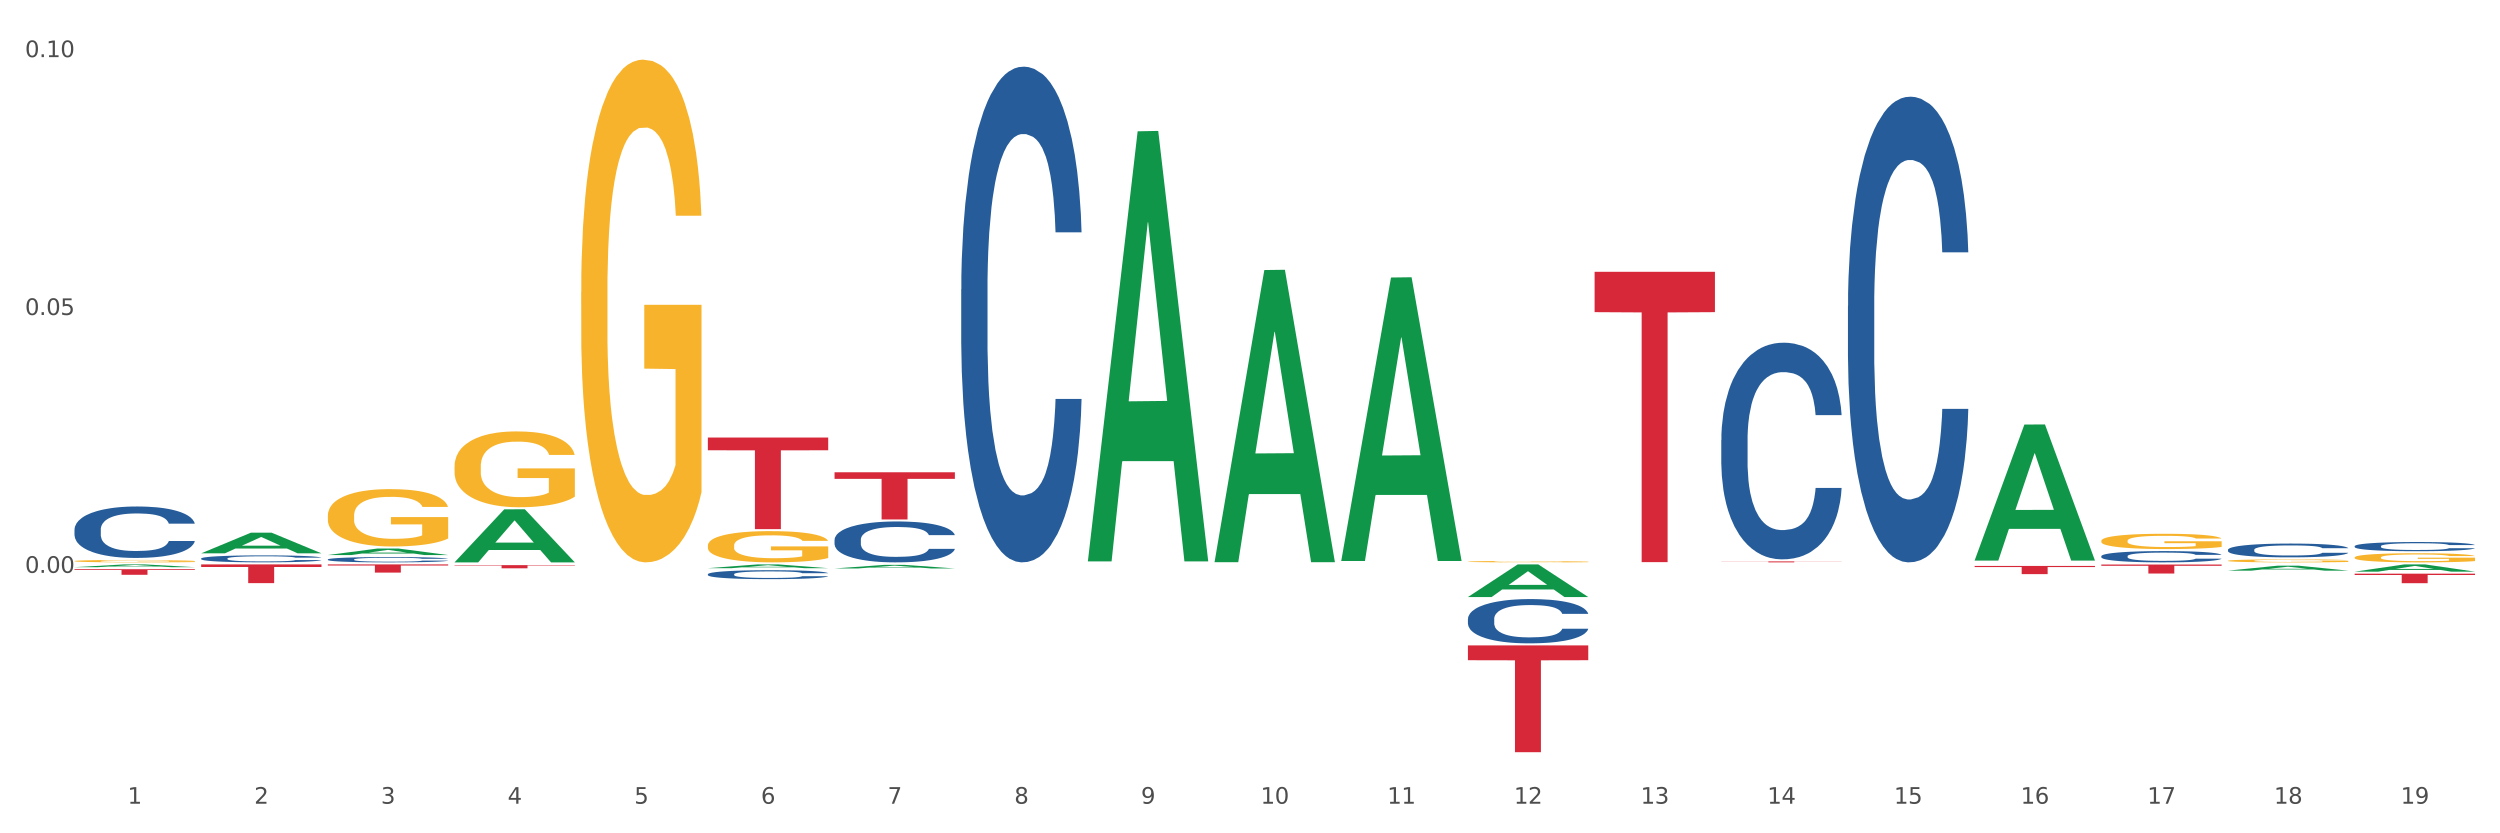 <?xml version="1.0" encoding="utf-8" standalone="no"?>
<!DOCTYPE svg PUBLIC "-//W3C//DTD SVG 1.1//EN"
  "http://www.w3.org/Graphics/SVG/1.1/DTD/svg11.dtd">
<svg xmlns:xlink="http://www.w3.org/1999/xlink" width="1080pt" height="360pt" viewBox="0 0 1080 360" xmlns="http://www.w3.org/2000/svg" version="1.1">
 <rect x="0" y="0" width="1080" height="360" fill="#333333" stroke="none"/>
 <defs>
  <style type="text/css">*{stroke-linejoin: round; stroke-linecap: butt}</style>
 </defs>
 <g id="figure_1">
  <g id="patch_1">
   <path d="M 0 360 
L 1080 360 
L 1080 0 
L 0 0 
z
" style="fill: #ffffff; stroke: #ffffff; stroke-linejoin: miter"/>
  </g>
  <g id="axes_1">
   <g id="matplotlib.axis_1">
    <g id="xtick_1">
     <g id="text_1">
      <!-- 1 -->
      <g style="fill: #4d4d4d" transform="translate(55.115 347.204) scale(0.096 -0.096)">
       <defs>
        <path id="DejaVuSans-31" d="M 794 531 
L 1825 531 
L 1825 4091 
L 703 3866 
L 703 4441 
L 1819 4666 
L 2450 4666 
L 2450 531 
L 3481 531 
L 3481 0 
L 794 0 
L 794 531 
z
" transform="scale(0.016)"/>
       </defs>
       <use xlink:href="#DejaVuSans-31"/>
      </g>
     </g>
    </g>
    <g id="xtick_2">
     <g id="text_2">
      <!-- 2 -->
      <g style="fill: #4d4d4d" transform="translate(109.839 347.204) scale(0.096 -0.096)">
       <defs>
        <path id="DejaVuSans-32" d="M 1228 531 
L 3431 531 
L 3431 0 
L 469 0 
L 469 531 
Q 828 903 1448 1529 
Q 2069 2156 2228 2338 
Q 2531 2678 2651 2914 
Q 2772 3150 2772 3378 
Q 2772 3750 2511 3984 
Q 2250 4219 1831 4219 
Q 1534 4219 1204 4116 
Q 875 4013 500 3803 
L 500 4441 
Q 881 4594 1212 4672 
Q 1544 4750 1819 4750 
Q 2544 4750 2975 4387 
Q 3406 4025 3406 3419 
Q 3406 3131 3298 2873 
Q 3191 2616 2906 2266 
Q 2828 2175 2409 1742 
Q 1991 1309 1228 531 
z
" transform="scale(0.016)"/>
       </defs>
       <use xlink:href="#DejaVuSans-32"/>
      </g>
     </g>
    </g>
    <g id="xtick_3">
     <g id="text_3">
      <!-- 3 -->
      <g style="fill: #4d4d4d" transform="translate(164.564 347.204) scale(0.096 -0.096)">
       <defs>
        <path id="DejaVuSans-33" d="M 2597 2516 
Q 3050 2419 3304 2112 
Q 3559 1806 3559 1356 
Q 3559 666 3084 287 
Q 2609 -91 1734 -91 
Q 1441 -91 1130 -33 
Q 819 25 488 141 
L 488 750 
Q 750 597 1062 519 
Q 1375 441 1716 441 
Q 2309 441 2620 675 
Q 2931 909 2931 1356 
Q 2931 1769 2642 2001 
Q 2353 2234 1838 2234 
L 1294 2234 
L 1294 2753 
L 1863 2753 
Q 2328 2753 2575 2939 
Q 2822 3125 2822 3475 
Q 2822 3834 2567 4026 
Q 2313 4219 1838 4219 
Q 1578 4219 1281 4162 
Q 984 4106 628 3988 
L 628 4550 
Q 988 4650 1302 4700 
Q 1616 4750 1894 4750 
Q 2613 4750 3031 4423 
Q 3450 4097 3450 3541 
Q 3450 3153 3228 2886 
Q 3006 2619 2597 2516 
z
" transform="scale(0.016)"/>
       </defs>
       <use xlink:href="#DejaVuSans-33"/>
      </g>
     </g>
    </g>
    <g id="xtick_4">
     <g id="text_4">
      <!-- 4 -->
      <g style="fill: #4d4d4d" transform="translate(219.288 347.204) scale(0.096 -0.096)">
       <defs>
        <path id="DejaVuSans-34" d="M 2419 4116 
L 825 1625 
L 2419 1625 
L 2419 4116 
z
M 2253 4666 
L 3047 4666 
L 3047 1625 
L 3713 1625 
L 3713 1100 
L 3047 1100 
L 3047 0 
L 2419 0 
L 2419 1100 
L 313 1100 
L 313 1709 
L 2253 4666 
z
" transform="scale(0.016)"/>
       </defs>
       <use xlink:href="#DejaVuSans-34"/>
      </g>
     </g>
    </g>
    <g id="xtick_5">
     <g id="text_5">
      <!-- 5 -->
      <g style="fill: #4d4d4d" transform="translate(274.012 347.204) scale(0.096 -0.096)">
       <defs>
        <path id="DejaVuSans-35" d="M 691 4666 
L 3169 4666 
L 3169 4134 
L 1269 4134 
L 1269 2991 
Q 1406 3038 1543 3061 
Q 1681 3084 1819 3084 
Q 2600 3084 3056 2656 
Q 3513 2228 3513 1497 
Q 3513 744 3044 326 
Q 2575 -91 1722 -91 
Q 1428 -91 1123 -41 
Q 819 9 494 109 
L 494 744 
Q 775 591 1075 516 
Q 1375 441 1709 441 
Q 2250 441 2565 725 
Q 2881 1009 2881 1497 
Q 2881 1984 2565 2268 
Q 2250 2553 1709 2553 
Q 1456 2553 1204 2497 
Q 953 2441 691 2322 
L 691 4666 
z
" transform="scale(0.016)"/>
       </defs>
       <use xlink:href="#DejaVuSans-35"/>
      </g>
     </g>
    </g>
    <g id="xtick_6">
     <g id="text_6">
      <!-- 6 -->
      <g style="fill: #4d4d4d" transform="translate(328.736 347.204) scale(0.096 -0.096)">
       <defs>
        <path id="DejaVuSans-36" d="M 2113 2584 
Q 1688 2584 1439 2293 
Q 1191 2003 1191 1497 
Q 1191 994 1439 701 
Q 1688 409 2113 409 
Q 2538 409 2786 701 
Q 3034 994 3034 1497 
Q 3034 2003 2786 2293 
Q 2538 2584 2113 2584 
z
M 3366 4563 
L 3366 3988 
Q 3128 4100 2886 4159 
Q 2644 4219 2406 4219 
Q 1781 4219 1451 3797 
Q 1122 3375 1075 2522 
Q 1259 2794 1537 2939 
Q 1816 3084 2150 3084 
Q 2853 3084 3261 2657 
Q 3669 2231 3669 1497 
Q 3669 778 3244 343 
Q 2819 -91 2113 -91 
Q 1303 -91 875 529 
Q 447 1150 447 2328 
Q 447 3434 972 4092 
Q 1497 4750 2381 4750 
Q 2619 4750 2861 4703 
Q 3103 4656 3366 4563 
z
" transform="scale(0.016)"/>
       </defs>
       <use xlink:href="#DejaVuSans-36"/>
      </g>
     </g>
    </g>
    <g id="xtick_7">
     <g id="text_7">
      <!-- 7 -->
      <g style="fill: #4d4d4d" transform="translate(383.461 347.204) scale(0.096 -0.096)">
       <defs>
        <path id="DejaVuSans-37" d="M 525 4666 
L 3525 4666 
L 3525 4397 
L 1831 0 
L 1172 0 
L 2766 4134 
L 525 4134 
L 525 4666 
z
" transform="scale(0.016)"/>
       </defs>
       <use xlink:href="#DejaVuSans-37"/>
      </g>
     </g>
    </g>
    <g id="xtick_8">
     <g id="text_8">
      <!-- 8 -->
      <g style="fill: #4d4d4d" transform="translate(438.185 347.204) scale(0.096 -0.096)">
       <defs>
        <path id="DejaVuSans-38" d="M 2034 2216 
Q 1584 2216 1326 1975 
Q 1069 1734 1069 1313 
Q 1069 891 1326 650 
Q 1584 409 2034 409 
Q 2484 409 2743 651 
Q 3003 894 3003 1313 
Q 3003 1734 2745 1975 
Q 2488 2216 2034 2216 
z
M 1403 2484 
Q 997 2584 770 2862 
Q 544 3141 544 3541 
Q 544 4100 942 4425 
Q 1341 4750 2034 4750 
Q 2731 4750 3128 4425 
Q 3525 4100 3525 3541 
Q 3525 3141 3298 2862 
Q 3072 2584 2669 2484 
Q 3125 2378 3379 2068 
Q 3634 1759 3634 1313 
Q 3634 634 3220 271 
Q 2806 -91 2034 -91 
Q 1263 -91 848 271 
Q 434 634 434 1313 
Q 434 1759 690 2068 
Q 947 2378 1403 2484 
z
M 1172 3481 
Q 1172 3119 1398 2916 
Q 1625 2713 2034 2713 
Q 2441 2713 2670 2916 
Q 2900 3119 2900 3481 
Q 2900 3844 2670 4047 
Q 2441 4250 2034 4250 
Q 1625 4250 1398 4047 
Q 1172 3844 1172 3481 
z
" transform="scale(0.016)"/>
       </defs>
       <use xlink:href="#DejaVuSans-38"/>
      </g>
     </g>
    </g>
    <g id="xtick_9">
     <g id="text_9">
      <!-- 9 -->
      <g style="fill: #4d4d4d" transform="translate(492.909 347.204) scale(0.096 -0.096)">
       <defs>
        <path id="DejaVuSans-39" d="M 703 97 
L 703 672 
Q 941 559 1184 500 
Q 1428 441 1663 441 
Q 2288 441 2617 861 
Q 2947 1281 2994 2138 
Q 2813 1869 2534 1725 
Q 2256 1581 1919 1581 
Q 1219 1581 811 2004 
Q 403 2428 403 3163 
Q 403 3881 828 4315 
Q 1253 4750 1959 4750 
Q 2769 4750 3195 4129 
Q 3622 3509 3622 2328 
Q 3622 1225 3098 567 
Q 2575 -91 1691 -91 
Q 1453 -91 1209 -44 
Q 966 3 703 97 
z
M 1959 2075 
Q 2384 2075 2632 2365 
Q 2881 2656 2881 3163 
Q 2881 3666 2632 3958 
Q 2384 4250 1959 4250 
Q 1534 4250 1286 3958 
Q 1038 3666 1038 3163 
Q 1038 2656 1286 2365 
Q 1534 2075 1959 2075 
z
" transform="scale(0.016)"/>
       </defs>
       <use xlink:href="#DejaVuSans-39"/>
      </g>
     </g>
    </g>
    <g id="xtick_10">
     <g id="text_10">
      <!-- 10 -->
      <g style="fill: #4d4d4d" transform="translate(544.58 347.204) scale(0.096 -0.096)">
       <defs>
        <path id="DejaVuSans-30" d="M 2034 4250 
Q 1547 4250 1301 3770 
Q 1056 3291 1056 2328 
Q 1056 1369 1301 889 
Q 1547 409 2034 409 
Q 2525 409 2770 889 
Q 3016 1369 3016 2328 
Q 3016 3291 2770 3770 
Q 2525 4250 2034 4250 
z
M 2034 4750 
Q 2819 4750 3233 4129 
Q 3647 3509 3647 2328 
Q 3647 1150 3233 529 
Q 2819 -91 2034 -91 
Q 1250 -91 836 529 
Q 422 1150 422 2328 
Q 422 3509 836 4129 
Q 1250 4750 2034 4750 
z
" transform="scale(0.016)"/>
       </defs>
       <use xlink:href="#DejaVuSans-31"/>
       <use xlink:href="#DejaVuSans-30" transform="translate(63.623 0)"/>
      </g>
     </g>
    </g>
    <g id="xtick_11">
     <g id="text_11">
      <!-- 11 -->
      <g style="fill: #4d4d4d" transform="translate(599.304 347.204) scale(0.096 -0.096)">
       <use xlink:href="#DejaVuSans-31"/>
       <use xlink:href="#DejaVuSans-31" transform="translate(63.623 0)"/>
      </g>
     </g>
    </g>
    <g id="xtick_12">
     <g id="text_12">
      <!-- 12 -->
      <g style="fill: #4d4d4d" transform="translate(654.028 347.204) scale(0.096 -0.096)">
       <use xlink:href="#DejaVuSans-31"/>
       <use xlink:href="#DejaVuSans-32" transform="translate(63.623 0)"/>
      </g>
     </g>
    </g>
    <g id="xtick_13">
     <g id="text_13">
      <!-- 13 -->
      <g style="fill: #4d4d4d" transform="translate(708.752 347.204) scale(0.096 -0.096)">
       <use xlink:href="#DejaVuSans-31"/>
       <use xlink:href="#DejaVuSans-33" transform="translate(63.623 0)"/>
      </g>
     </g>
    </g>
    <g id="xtick_14">
     <g id="text_14">
      <!-- 14 -->
      <g style="fill: #4d4d4d" transform="translate(763.477 347.204) scale(0.096 -0.096)">
       <use xlink:href="#DejaVuSans-31"/>
       <use xlink:href="#DejaVuSans-34" transform="translate(63.623 0)"/>
      </g>
     </g>
    </g>
    <g id="xtick_15">
     <g id="text_15">
      <!-- 15 -->
      <g style="fill: #4d4d4d" transform="translate(818.201 347.204) scale(0.096 -0.096)">
       <use xlink:href="#DejaVuSans-31"/>
       <use xlink:href="#DejaVuSans-35" transform="translate(63.623 0)"/>
      </g>
     </g>
    </g>
    <g id="xtick_16">
     <g id="text_16">
      <!-- 16 -->
      <g style="fill: #4d4d4d" transform="translate(872.925 347.204) scale(0.096 -0.096)">
       <use xlink:href="#DejaVuSans-31"/>
       <use xlink:href="#DejaVuSans-36" transform="translate(63.623 0)"/>
      </g>
     </g>
    </g>
    <g id="xtick_17">
     <g id="text_17">
      <!-- 17 -->
      <g style="fill: #4d4d4d" transform="translate(927.649 347.204) scale(0.096 -0.096)">
       <use xlink:href="#DejaVuSans-31"/>
       <use xlink:href="#DejaVuSans-37" transform="translate(63.623 0)"/>
      </g>
     </g>
    </g>
    <g id="xtick_18">
     <g id="text_18">
      <!-- 18 -->
      <g style="fill: #4d4d4d" transform="translate(982.374 347.204) scale(0.096 -0.096)">
       <use xlink:href="#DejaVuSans-31"/>
       <use xlink:href="#DejaVuSans-38" transform="translate(63.623 0)"/>
      </g>
     </g>
    </g>
    <g id="xtick_19">
     <g id="text_19">
      <!-- 19 -->
      <g style="fill: #4d4d4d" transform="translate(1037.098 347.204) scale(0.096 -0.096)">
       <use xlink:href="#DejaVuSans-31"/>
       <use xlink:href="#DejaVuSans-39" transform="translate(63.623 0)"/>
      </g>
     </g>
    </g>
    <g id="xtick_20"/>
    <g id="xtick_21"/>
    <g id="xtick_22"/>
    <g id="xtick_23"/>
    <g id="xtick_24"/>
    <g id="xtick_25"/>
    <g id="xtick_26"/>
    <g id="xtick_27"/>
    <g id="xtick_28"/>
    <g id="xtick_29"/>
    <g id="xtick_30"/>
    <g id="xtick_31"/>
    <g id="xtick_32"/>
    <g id="xtick_33"/>
    <g id="xtick_34"/>
    <g id="xtick_35"/>
    <g id="xtick_36"/>
    <g id="xtick_37"/>
   </g>
   <g id="matplotlib.axis_2">
    <g id="ytick_1">
     <g id="text_20">
      <!-- 0.00 -->
      <g style="fill: #4d4d4d" transform="translate(10.8 247.465) scale(0.096 -0.096)">
       <defs>
        <path id="DejaVuSans-2e" d="M 684 794 
L 1344 794 
L 1344 0 
L 684 0 
L 684 794 
z
" transform="scale(0.016)"/>
       </defs>
       <use xlink:href="#DejaVuSans-30"/>
       <use xlink:href="#DejaVuSans-2e" transform="translate(63.623 0)"/>
       <use xlink:href="#DejaVuSans-30" transform="translate(95.41 0)"/>
       <use xlink:href="#DejaVuSans-30" transform="translate(159.033 0)"/>
      </g>
     </g>
    </g>
    <g id="ytick_2">
     <g id="text_21">
      <!-- 0.05 -->
      <g style="fill: #4d4d4d" transform="translate(10.8 136.073) scale(0.096 -0.096)">
       <use xlink:href="#DejaVuSans-30"/>
       <use xlink:href="#DejaVuSans-2e" transform="translate(63.623 0)"/>
       <use xlink:href="#DejaVuSans-30" transform="translate(95.41 0)"/>
       <use xlink:href="#DejaVuSans-35" transform="translate(159.033 0)"/>
      </g>
     </g>
    </g>
    <g id="ytick_3">
     <g id="text_22">
      <!-- 0.10 -->
      <g style="fill: #4d4d4d" transform="translate(10.8 24.68) scale(0.096 -0.096)">
       <use xlink:href="#DejaVuSans-30"/>
       <use xlink:href="#DejaVuSans-2e" transform="translate(63.623 0)"/>
       <use xlink:href="#DejaVuSans-31" transform="translate(95.41 0)"/>
       <use xlink:href="#DejaVuSans-30" transform="translate(159.033 0)"/>
      </g>
     </g>
    </g>
    <g id="ytick_4"/>
    <g id="ytick_5"/>
    <g id="ytick_6"/>
   </g>
   <g id="PolyCollection_1">
    <path d="M 853.039 242.06 
L 853.093 242.005 
L 874.531 183.409 
L 883.428 183.354 
L 905.027 242.17 
L 894.737 242.17 
L 890.074 228.474 
L 867.939 228.474 
L 867.778 228.695 
L 863.276 242.17 
L 853.039 242.17 
L 853.039 242.06 
L 870.726 220.301 
L 887.287 220.245 
L 879.087 195.891 
L 878.98 195.78 
L 878.872 195.946 
L 870.672 220.245 
L 870.726 220.301 
L 853.039 242.06 
z
" clip-path="url(#p7f79231e7d)" style="fill: #109648"/>
    <path d="M 962.488 246.512 
L 962.541 246.51 
L 983.98 244.365 
L 992.877 244.363 
L 1014.476 246.516 
L 1004.185 246.516 
L 999.522 246.015 
L 977.387 246.015 
L 977.227 246.023 
L 972.724 246.516 
L 962.488 246.516 
L 962.488 246.512 
L 980.174 245.715 
L 996.735 245.713 
L 988.535 244.822 
L 988.428 244.818 
L 988.321 244.824 
L 980.121 245.713 
L 980.174 245.715 
L 962.488 246.512 
z
" clip-path="url(#p7f79231e7d)" style="fill: #109648"/>
    <path d="M 1017.212 246.946 
L 1017.266 246.943 
L 1038.704 243.821 
L 1047.601 243.818 
L 1069.2 246.952 
L 1058.91 246.952 
L 1054.247 246.222 
L 1032.112 246.222 
L 1031.951 246.234 
L 1027.449 246.952 
L 1017.212 246.952 
L 1017.212 246.946 
L 1034.899 245.787 
L 1051.46 245.784 
L 1043.26 244.486 
L 1043.152 244.48 
L 1043.045 244.489 
L 1034.845 245.784 
L 1034.899 245.787 
L 1017.212 246.946 
z
" clip-path="url(#p7f79231e7d)" style="fill: #109648"/>
    <path d="M 1017.212 247.824 
L 1069.2 247.824 
L 1069.2 248.398 
L 1048.75 248.402 
L 1048.75 251.954 
L 1037.539 251.954 
L 1037.539 248.402 
L 1017.212 248.398 
L 1017.212 247.828 
L 1017.212 247.824 
z
" clip-path="url(#p7f79231e7d)" style="fill: #d62839"/>
    <path d="M 141.624 222.752 
L 141.685 222.729 
L 141.685 221.914 
L 141.808 221.213 
L 142.421 219.516 
L 143.342 218.113 
L 144.017 217.366 
L 144.693 216.755 
L 145.49 216.144 
L 146.472 215.51 
L 148.252 214.583 
L 149.357 214.108 
L 150.708 213.61 
L 153.163 212.886 
L 154.943 212.478 
L 156.784 212.139 
L 159.792 211.731 
L 161.756 211.55 
L 163.843 211.415 
L 166.359 211.324 
L 168.262 211.302 
L 172.436 211.369 
L 175.996 211.573 
L 177.714 211.731 
L 179.924 212.003 
L 181.09 212.184 
L 182.993 212.546 
L 184.957 213.021 
L 186.308 213.429 
L 188.333 214.198 
L 189.867 214.967 
L 191.279 215.918 
L 192.016 216.574 
L 192.568 217.185 
L 193.059 217.886 
L 193.55 218.995 
L 182.502 218.995 
L 182.072 218.203 
L 181.397 217.457 
L 180.415 216.732 
L 179.556 216.28 
L 178.083 215.714 
L 176.732 215.352 
L 175.321 215.081 
L 173.602 214.854 
L 172.252 214.741 
L 170.349 214.651 
L 166.605 214.673 
L 164.088 214.854 
L 162.37 215.081 
L 161.265 215.284 
L 160.283 215.51 
L 159.178 215.827 
L 157.889 216.302 
L 156.968 216.732 
L 156.048 217.276 
L 155.311 217.819 
L 154.636 218.452 
L 154.083 219.131 
L 153.654 219.833 
L 153.286 220.692 
L 152.979 222.118 
L 152.979 225.218 
L 153.101 225.92 
L 153.408 226.847 
L 153.777 227.549 
L 154.39 228.386 
L 154.943 228.952 
L 155.986 229.767 
L 157.152 230.445 
L 158.073 230.875 
L 158.994 231.237 
L 160.59 231.735 
L 162.37 232.143 
L 163.904 232.392 
L 165.991 232.618 
L 167.403 232.708 
L 168.63 232.754 
L 171.638 232.754 
L 173.786 232.686 
L 176.18 232.527 
L 178.021 232.324 
L 179.556 232.075 
L 181.274 231.667 
L 182.379 231.283 
L 182.379 226.553 
L 168.876 226.531 
L 168.876 223.385 
L 193.612 223.385 
L 193.612 232.618 
L 192.568 233.093 
L 191.402 233.523 
L 190.174 233.908 
L 188.333 234.383 
L 186.123 234.835 
L 184.159 235.152 
L 182.072 235.424 
L 179.617 235.673 
L 176.425 235.899 
L 174.461 235.989 
L 172.006 236.057 
L 169.121 236.08 
L 166.605 236.035 
L 164.15 235.922 
L 161.572 235.718 
L 159.055 235.424 
L 157.152 235.13 
L 155.25 234.768 
L 153.224 234.292 
L 151.628 233.84 
L 150.401 233.432 
L 149.05 232.912 
L 147.577 232.233 
L 146.472 231.622 
L 145.49 230.989 
L 144.447 230.174 
L 143.71 229.472 
L 142.974 228.59 
L 142.544 227.934 
L 142.053 226.915 
L 141.685 225.49 
L 141.624 222.752 
z
" clip-path="url(#p7f79231e7d)" style="fill: #f7b32b"/>
    <path d="M 360.521 233.213 
L 360.582 233.197 
L 360.582 232.745 
L 360.766 232.132 
L 361.442 231.002 
L 362.303 230.146 
L 363.778 229.146 
L 364.576 228.726 
L 365.621 228.258 
L 367.772 227.499 
L 370.23 226.854 
L 371.951 226.499 
L 373.241 226.273 
L 376.129 225.869 
L 377.789 225.692 
L 379.509 225.546 
L 380.984 225.449 
L 383.442 225.336 
L 385.409 225.288 
L 387.682 225.272 
L 389.587 225.288 
L 392.107 225.353 
L 395.794 225.546 
L 397.207 225.659 
L 399.112 225.853 
L 401.079 226.111 
L 402.676 226.369 
L 404.52 226.741 
L 406.425 227.225 
L 408.269 227.838 
L 409.559 228.403 
L 410.604 229 
L 411.525 229.727 
L 412.201 230.518 
L 412.509 231.179 
L 401.263 231.179 
L 400.956 230.582 
L 400.341 229.937 
L 399.727 229.501 
L 399.051 229.146 
L 398.006 228.742 
L 397.084 228.484 
L 395.548 228.177 
L 394.135 227.984 
L 392.967 227.871 
L 391.554 227.774 
L 388.543 227.677 
L 386.392 227.677 
L 385.04 227.709 
L 383.381 227.79 
L 381.967 227.903 
L 380.308 228.097 
L 379.018 228.306 
L 377.727 228.581 
L 376.99 228.774 
L 375.884 229.13 
L 375.146 229.42 
L 374.163 229.92 
L 373.61 230.276 
L 372.627 231.196 
L 372.196 231.873 
L 372.012 232.342 
L 371.889 232.858 
L 371.889 235.376 
L 372.258 236.506 
L 372.565 236.99 
L 373.057 237.539 
L 373.979 238.249 
L 375.33 238.943 
L 376.744 239.443 
L 377.911 239.75 
L 379.018 239.976 
L 380.124 240.154 
L 381.476 240.315 
L 382.582 240.412 
L 384.241 240.509 
L 386.207 240.557 
L 387.744 240.557 
L 390.878 240.476 
L 392.291 240.396 
L 393.643 240.283 
L 395.118 240.105 
L 396.285 239.911 
L 396.961 239.766 
L 398.068 239.46 
L 398.928 239.137 
L 399.665 238.765 
L 400.157 238.443 
L 400.71 237.958 
L 401.14 237.41 
L 401.263 237.119 
L 412.509 237.119 
L 412.263 237.7 
L 411.833 238.265 
L 410.972 239.024 
L 410.296 239.46 
L 409.252 239.992 
L 408.146 240.444 
L 406.609 240.944 
L 405.196 241.316 
L 403.721 241.638 
L 402.123 241.929 
L 399.235 242.333 
L 398.19 242.446 
L 395.978 242.639 
L 394.258 242.752 
L 391.738 242.865 
L 389.157 242.93 
L 386.453 242.946 
L 384.057 242.914 
L 381.414 242.817 
L 379.755 242.72 
L 377.911 242.575 
L 375.761 242.349 
L 373.733 242.074 
L 371.828 241.751 
L 370.046 241.38 
L 368.386 240.961 
L 366.236 240.267 
L 364.638 239.589 
L 363.47 238.959 
L 362.671 238.427 
L 361.873 237.749 
L 361.442 237.281 
L 360.766 236.151 
L 360.521 235.102 
L 360.521 233.213 
z
" clip-path="url(#p7f79231e7d)" style="fill: #255c99"/>
    <path d="M 962.488 237.498 
L 962.549 237.492 
L 962.549 237.34 
L 962.733 237.133 
L 963.409 236.752 
L 964.27 236.463 
L 965.745 236.126 
L 966.543 235.984 
L 967.588 235.826 
L 969.739 235.57 
L 972.197 235.352 
L 973.918 235.233 
L 975.208 235.156 
L 978.096 235.02 
L 979.756 234.96 
L 981.476 234.911 
L 982.951 234.879 
L 985.409 234.84 
L 987.376 234.824 
L 989.649 234.819 
L 991.554 234.824 
L 994.074 234.846 
L 997.761 234.911 
L 999.174 234.949 
L 1001.079 235.015 
L 1003.046 235.102 
L 1004.643 235.189 
L 1006.487 235.314 
L 1008.392 235.478 
L 1010.236 235.684 
L 1011.526 235.875 
L 1012.571 236.077 
L 1013.492 236.322 
L 1014.168 236.588 
L 1014.476 236.812 
L 1003.23 236.812 
L 1002.923 236.61 
L 1002.308 236.392 
L 1001.694 236.245 
L 1001.018 236.126 
L 999.973 235.989 
L 999.051 235.902 
L 997.515 235.799 
L 996.102 235.733 
L 994.934 235.695 
L 993.521 235.663 
L 990.51 235.63 
L 988.359 235.63 
L 987.007 235.641 
L 985.348 235.668 
L 983.934 235.706 
L 982.275 235.772 
L 980.985 235.842 
L 979.694 235.935 
L 978.957 236 
L 977.851 236.12 
L 977.113 236.218 
L 976.13 236.387 
L 975.577 236.507 
L 974.594 236.817 
L 974.163 237.046 
L 973.979 237.204 
L 973.856 237.378 
L 973.856 238.227 
L 974.225 238.608 
L 974.532 238.772 
L 975.024 238.957 
L 975.946 239.196 
L 977.298 239.431 
L 978.711 239.599 
L 979.878 239.703 
L 980.985 239.779 
L 982.091 239.839 
L 983.443 239.893 
L 984.549 239.926 
L 986.208 239.959 
L 988.174 239.975 
L 989.711 239.975 
L 992.845 239.948 
L 994.258 239.921 
L 995.61 239.883 
L 997.085 239.823 
L 998.253 239.757 
L 998.928 239.708 
L 1000.035 239.605 
L 1000.895 239.496 
L 1001.632 239.371 
L 1002.124 239.262 
L 1002.677 239.098 
L 1003.107 238.913 
L 1003.23 238.815 
L 1014.476 238.815 
L 1014.23 239.011 
L 1013.8 239.202 
L 1012.939 239.458 
L 1012.263 239.605 
L 1011.219 239.785 
L 1010.113 239.937 
L 1008.576 240.106 
L 1007.163 240.231 
L 1005.688 240.34 
L 1004.09 240.438 
L 1001.202 240.574 
L 1000.158 240.612 
L 997.945 240.677 
L 996.225 240.716 
L 993.705 240.754 
L 991.124 240.775 
L 988.42 240.781 
L 986.024 240.77 
L 983.381 240.737 
L 981.722 240.705 
L 979.878 240.656 
L 977.728 240.579 
L 975.7 240.487 
L 973.795 240.378 
L 972.013 240.253 
L 970.353 240.111 
L 968.203 239.877 
L 966.605 239.648 
L 965.437 239.436 
L 964.638 239.256 
L 963.84 239.028 
L 963.409 238.87 
L 962.733 238.489 
L 962.488 238.135 
L 962.488 237.498 
z
" clip-path="url(#p7f79231e7d)" style="fill: #255c99"/>
    <path d="M 1017.212 235.937 
L 1017.273 235.933 
L 1017.273 235.832 
L 1017.458 235.693 
L 1018.134 235.439 
L 1018.994 235.246 
L 1020.469 235.021 
L 1021.268 234.926 
L 1022.312 234.821 
L 1024.463 234.65 
L 1026.921 234.504 
L 1028.642 234.424 
L 1029.932 234.374 
L 1032.821 234.283 
L 1034.48 234.243 
L 1036.2 234.21 
L 1037.675 234.188 
L 1040.133 234.163 
L 1042.1 234.152 
L 1044.374 234.148 
L 1046.279 234.152 
L 1048.798 234.166 
L 1052.485 234.21 
L 1053.899 234.235 
L 1055.804 234.279 
L 1057.77 234.337 
L 1059.368 234.395 
L 1061.211 234.479 
L 1063.116 234.588 
L 1064.96 234.726 
L 1066.25 234.853 
L 1067.295 234.988 
L 1068.217 235.152 
L 1068.893 235.33 
L 1069.2 235.479 
L 1057.954 235.479 
L 1057.647 235.344 
L 1057.033 235.199 
L 1056.418 235.101 
L 1055.742 235.021 
L 1054.697 234.93 
L 1053.776 234.872 
L 1052.239 234.803 
L 1050.826 234.759 
L 1049.658 234.733 
L 1048.245 234.712 
L 1045.234 234.69 
L 1043.083 234.69 
L 1041.731 234.697 
L 1040.072 234.715 
L 1038.659 234.741 
L 1036.999 234.784 
L 1035.709 234.832 
L 1034.418 234.893 
L 1033.681 234.937 
L 1032.575 235.017 
L 1031.837 235.083 
L 1030.854 235.195 
L 1030.301 235.275 
L 1029.318 235.482 
L 1028.888 235.635 
L 1028.703 235.741 
L 1028.58 235.857 
L 1028.58 236.424 
L 1028.949 236.679 
L 1029.256 236.788 
L 1029.748 236.911 
L 1030.67 237.071 
L 1032.022 237.228 
L 1033.435 237.34 
L 1034.603 237.41 
L 1035.709 237.46 
L 1036.815 237.5 
L 1038.167 237.537 
L 1039.273 237.559 
L 1040.932 237.58 
L 1042.899 237.591 
L 1044.435 237.591 
L 1047.569 237.573 
L 1048.982 237.555 
L 1050.334 237.53 
L 1051.809 237.49 
L 1052.977 237.446 
L 1053.653 237.413 
L 1054.759 237.344 
L 1055.619 237.271 
L 1056.357 237.188 
L 1056.848 237.115 
L 1057.401 237.006 
L 1057.831 236.882 
L 1057.954 236.817 
L 1069.2 236.817 
L 1068.954 236.948 
L 1068.524 237.075 
L 1067.664 237.246 
L 1066.988 237.344 
L 1065.943 237.464 
L 1064.837 237.566 
L 1063.301 237.679 
L 1061.887 237.762 
L 1060.412 237.835 
L 1058.815 237.9 
L 1055.926 237.991 
L 1054.882 238.017 
L 1052.67 238.06 
L 1050.949 238.086 
L 1048.429 238.111 
L 1045.848 238.126 
L 1043.145 238.129 
L 1040.748 238.122 
L 1038.105 238.1 
L 1036.446 238.079 
L 1034.603 238.046 
L 1032.452 237.995 
L 1030.424 237.933 
L 1028.519 237.86 
L 1026.737 237.777 
L 1025.078 237.682 
L 1022.927 237.526 
L 1021.329 237.373 
L 1020.162 237.231 
L 1019.363 237.111 
L 1018.564 236.959 
L 1018.134 236.853 
L 1017.458 236.599 
L 1017.212 236.362 
L 1017.212 235.937 
z
" clip-path="url(#p7f79231e7d)" style="fill: #255c99"/>
    <path d="M 743.591 190.101 
L 743.652 190.015 
L 743.652 187.622 
L 743.836 184.374 
L 744.512 178.39 
L 745.373 173.859 
L 746.848 168.559 
L 747.646 166.336 
L 748.691 163.857 
L 750.842 159.84 
L 753.3 156.42 
L 755.021 154.54 
L 756.311 153.343 
L 759.199 151.206 
L 760.858 150.265 
L 762.579 149.496 
L 764.054 148.983 
L 766.512 148.385 
L 768.478 148.128 
L 770.752 148.043 
L 772.657 148.128 
L 775.177 148.47 
L 778.864 149.496 
L 780.277 150.094 
L 782.182 151.12 
L 784.149 152.488 
L 785.746 153.856 
L 787.59 155.822 
L 789.495 158.386 
L 791.338 161.635 
L 792.629 164.627 
L 793.674 167.79 
L 794.595 171.636 
L 795.271 175.825 
L 795.579 179.33 
L 784.333 179.33 
L 784.026 176.167 
L 783.411 172.748 
L 782.797 170.44 
L 782.121 168.559 
L 781.076 166.422 
L 780.154 165.054 
L 778.618 163.43 
L 777.205 162.404 
L 776.037 161.806 
L 774.624 161.293 
L 771.613 160.78 
L 769.462 160.78 
L 768.11 160.951 
L 766.451 161.378 
L 765.037 161.977 
L 763.378 163.002 
L 762.088 164.114 
L 760.797 165.567 
L 760.06 166.593 
L 758.953 168.473 
L 758.216 170.012 
L 757.233 172.662 
L 756.68 174.543 
L 755.697 179.415 
L 755.266 183.006 
L 755.082 185.485 
L 754.959 188.22 
L 754.959 201.556 
L 755.328 207.54 
L 755.635 210.104 
L 756.127 213.011 
L 757.048 216.772 
L 758.4 220.448 
L 759.814 223.098 
L 760.981 224.722 
L 762.088 225.919 
L 763.194 226.859 
L 764.546 227.714 
L 765.652 228.227 
L 767.311 228.74 
L 769.277 228.996 
L 770.814 228.996 
L 773.948 228.569 
L 775.361 228.141 
L 776.713 227.543 
L 778.188 226.603 
L 779.355 225.577 
L 780.031 224.808 
L 781.138 223.183 
L 781.998 221.474 
L 782.735 219.508 
L 783.227 217.798 
L 783.78 215.233 
L 784.21 212.327 
L 784.333 210.788 
L 795.579 210.788 
L 795.333 213.866 
L 794.903 216.858 
L 794.042 220.875 
L 793.366 223.183 
L 792.322 226.004 
L 791.216 228.398 
L 789.679 231.048 
L 788.266 233.014 
L 786.791 234.724 
L 785.193 236.262 
L 782.305 238.4 
L 781.26 238.998 
L 779.048 240.024 
L 777.327 240.622 
L 774.808 241.221 
L 772.227 241.562 
L 769.523 241.648 
L 767.127 241.477 
L 764.484 240.964 
L 762.825 240.451 
L 760.981 239.682 
L 758.831 238.485 
L 756.803 237.032 
L 754.898 235.322 
L 753.116 233.356 
L 751.456 231.133 
L 749.306 227.458 
L 747.708 223.867 
L 746.54 220.533 
L 745.741 217.712 
L 744.943 214.122 
L 744.512 211.643 
L 743.836 205.659 
L 743.591 200.103 
L 743.591 190.101 
z
" clip-path="url(#p7f79231e7d)" style="fill: #255c99"/>
    <path d="M 798.315 132.16 
L 798.376 131.977 
L 798.376 126.832 
L 798.561 119.851 
L 799.237 106.99 
L 800.097 97.253 
L 801.572 85.862 
L 802.371 81.085 
L 803.415 75.757 
L 805.566 67.122 
L 808.024 59.773 
L 809.745 55.731 
L 811.035 53.159 
L 813.924 48.566 
L 815.583 46.545 
L 817.303 44.891 
L 818.778 43.789 
L 821.236 42.503 
L 823.203 41.952 
L 825.476 41.768 
L 827.381 41.952 
L 829.901 42.687 
L 833.588 44.891 
L 835.001 46.178 
L 836.906 48.382 
L 838.873 51.322 
L 840.471 54.261 
L 842.314 58.487 
L 844.219 63.999 
L 846.063 70.98 
L 847.353 77.411 
L 848.398 84.208 
L 849.32 92.476 
L 849.996 101.478 
L 850.303 109.011 
L 839.057 109.011 
L 838.75 102.213 
L 838.135 94.864 
L 837.521 89.904 
L 836.845 85.862 
L 835.8 81.269 
L 834.879 78.329 
L 833.342 74.838 
L 831.929 72.634 
L 830.761 71.348 
L 829.348 70.245 
L 826.337 69.143 
L 824.186 69.143 
L 822.834 69.511 
L 821.175 70.429 
L 819.761 71.715 
L 818.102 73.92 
L 816.812 76.308 
L 815.521 79.432 
L 814.784 81.636 
L 813.678 85.678 
L 812.94 88.985 
L 811.957 94.681 
L 811.404 98.723 
L 810.421 109.195 
L 809.991 116.911 
L 809.806 122.239 
L 809.683 128.118 
L 809.683 156.779 
L 810.052 169.64 
L 810.359 175.152 
L 810.851 181.398 
L 811.773 189.482 
L 813.125 197.382 
L 814.538 203.078 
L 815.706 206.569 
L 816.812 209.141 
L 817.918 211.162 
L 819.27 212.999 
L 820.376 214.101 
L 822.035 215.204 
L 824.002 215.755 
L 825.538 215.755 
L 828.672 214.836 
L 830.085 213.917 
L 831.437 212.631 
L 832.912 210.61 
L 834.08 208.406 
L 834.756 206.752 
L 835.862 203.262 
L 836.722 199.587 
L 837.46 195.361 
L 837.951 191.687 
L 838.504 186.175 
L 838.934 179.929 
L 839.057 176.622 
L 850.303 176.622 
L 850.057 183.236 
L 849.627 189.666 
L 848.767 198.301 
L 848.091 203.262 
L 847.046 209.324 
L 845.94 214.469 
L 844.404 220.164 
L 842.99 224.39 
L 841.515 228.064 
L 839.918 231.371 
L 837.029 235.964 
L 835.985 237.25 
L 833.772 239.455 
L 832.052 240.741 
L 829.532 242.027 
L 826.951 242.762 
L 824.247 242.946 
L 821.851 242.578 
L 819.208 241.476 
L 817.549 240.374 
L 815.706 238.72 
L 813.555 236.148 
L 811.527 233.025 
L 809.622 229.35 
L 807.84 225.125 
L 806.181 220.348 
L 804.03 212.448 
L 802.432 204.731 
L 801.265 197.566 
L 800.466 191.503 
L 799.667 183.787 
L 799.237 178.459 
L 798.561 165.598 
L 798.315 153.656 
L 798.315 132.16 
z
" clip-path="url(#p7f79231e7d)" style="fill: #255c99"/>
    <path d="M 907.763 240.261 
L 907.825 240.257 
L 907.825 240.132 
L 908.009 239.963 
L 908.685 239.651 
L 909.545 239.415 
L 911.02 239.139 
L 911.819 239.024 
L 912.864 238.895 
L 915.015 238.685 
L 917.473 238.507 
L 919.193 238.409 
L 920.484 238.347 
L 923.372 238.236 
L 925.031 238.187 
L 926.752 238.147 
L 928.227 238.12 
L 930.685 238.089 
L 932.651 238.075 
L 934.925 238.071 
L 936.83 238.075 
L 939.35 238.093 
L 943.037 238.147 
L 944.45 238.178 
L 946.355 238.231 
L 948.321 238.302 
L 949.919 238.374 
L 951.763 238.476 
L 953.668 238.61 
L 955.511 238.779 
L 956.802 238.935 
L 957.846 239.099 
L 958.768 239.3 
L 959.444 239.518 
L 959.751 239.7 
L 948.506 239.7 
L 948.199 239.536 
L 947.584 239.358 
L 946.97 239.237 
L 946.294 239.139 
L 945.249 239.028 
L 944.327 238.957 
L 942.791 238.872 
L 941.377 238.819 
L 940.21 238.788 
L 938.796 238.761 
L 935.785 238.734 
L 933.635 238.734 
L 932.283 238.743 
L 930.623 238.765 
L 929.21 238.797 
L 927.551 238.85 
L 926.26 238.908 
L 924.97 238.984 
L 924.232 239.037 
L 923.126 239.135 
L 922.389 239.215 
L 921.406 239.353 
L 920.853 239.451 
L 919.869 239.705 
L 919.439 239.892 
L 919.255 240.021 
L 919.132 240.163 
L 919.132 240.858 
L 919.501 241.17 
L 919.808 241.303 
L 920.3 241.454 
L 921.221 241.65 
L 922.573 241.842 
L 923.987 241.98 
L 925.154 242.064 
L 926.26 242.127 
L 927.366 242.176 
L 928.718 242.22 
L 929.825 242.247 
L 931.484 242.274 
L 933.45 242.287 
L 934.986 242.287 
L 938.12 242.265 
L 939.534 242.242 
L 940.886 242.211 
L 942.361 242.162 
L 943.528 242.109 
L 944.204 242.069 
L 945.31 241.984 
L 946.171 241.895 
L 946.908 241.793 
L 947.4 241.704 
L 947.953 241.57 
L 948.383 241.419 
L 948.506 241.339 
L 959.751 241.339 
L 959.506 241.499 
L 959.075 241.655 
L 958.215 241.864 
L 957.539 241.984 
L 956.495 242.131 
L 955.388 242.256 
L 953.852 242.394 
L 952.439 242.496 
L 950.964 242.585 
L 949.366 242.665 
L 946.478 242.777 
L 945.433 242.808 
L 943.221 242.861 
L 941.5 242.892 
L 938.981 242.924 
L 936.4 242.941 
L 933.696 242.946 
L 931.299 242.937 
L 928.657 242.91 
L 926.998 242.884 
L 925.154 242.843 
L 923.003 242.781 
L 920.975 242.705 
L 919.07 242.616 
L 917.288 242.514 
L 915.629 242.398 
L 913.478 242.207 
L 911.881 242.02 
L 910.713 241.846 
L 909.914 241.699 
L 909.115 241.512 
L 908.685 241.383 
L 908.009 241.072 
L 907.763 240.782 
L 907.763 240.261 
z
" clip-path="url(#p7f79231e7d)" style="fill: #255c99"/>
    <path d="M 634.142 267.393 
L 634.203 267.376 
L 634.203 266.887 
L 634.388 266.223 
L 635.064 265 
L 635.924 264.074 
L 637.399 262.991 
L 638.198 262.537 
L 639.243 262.03 
L 641.393 261.209 
L 643.851 260.511 
L 645.572 260.126 
L 646.863 259.882 
L 649.751 259.445 
L 651.41 259.253 
L 653.131 259.096 
L 654.605 258.991 
L 657.063 258.868 
L 659.03 258.816 
L 661.304 258.799 
L 663.209 258.816 
L 665.728 258.886 
L 669.415 259.096 
L 670.829 259.218 
L 672.734 259.427 
L 674.7 259.707 
L 676.298 259.986 
L 678.141 260.388 
L 680.046 260.912 
L 681.89 261.576 
L 683.18 262.188 
L 684.225 262.834 
L 685.147 263.62 
L 685.823 264.476 
L 686.13 265.192 
L 674.884 265.192 
L 674.577 264.546 
L 673.963 263.847 
L 673.348 263.376 
L 672.672 262.991 
L 671.628 262.554 
L 670.706 262.275 
L 669.169 261.943 
L 667.756 261.733 
L 666.588 261.611 
L 665.175 261.506 
L 662.164 261.401 
L 660.013 261.401 
L 658.661 261.436 
L 657.002 261.524 
L 655.589 261.646 
L 653.929 261.856 
L 652.639 262.083 
L 651.348 262.38 
L 650.611 262.589 
L 649.505 262.974 
L 648.768 263.288 
L 647.784 263.83 
L 647.231 264.214 
L 646.248 265.21 
L 645.818 265.943 
L 645.633 266.45 
L 645.511 267.009 
L 645.511 269.734 
L 645.879 270.957 
L 646.187 271.481 
L 646.678 272.075 
L 647.6 272.844 
L 648.952 273.595 
L 650.365 274.137 
L 651.533 274.468 
L 652.639 274.713 
L 653.745 274.905 
L 655.097 275.08 
L 656.203 275.185 
L 657.862 275.29 
L 659.829 275.342 
L 661.365 275.342 
L 664.499 275.255 
L 665.913 275.167 
L 667.264 275.045 
L 668.739 274.853 
L 669.907 274.643 
L 670.583 274.486 
L 671.689 274.154 
L 672.549 273.805 
L 673.287 273.403 
L 673.778 273.053 
L 674.331 272.529 
L 674.762 271.935 
L 674.884 271.621 
L 686.13 271.621 
L 685.884 272.25 
L 685.454 272.861 
L 684.594 273.682 
L 683.918 274.154 
L 682.873 274.731 
L 681.767 275.22 
L 680.231 275.761 
L 678.817 276.163 
L 677.342 276.512 
L 675.745 276.827 
L 672.857 277.264 
L 671.812 277.386 
L 669.6 277.595 
L 667.879 277.718 
L 665.359 277.84 
L 662.778 277.91 
L 660.075 277.927 
L 657.678 277.892 
L 655.036 277.788 
L 653.376 277.683 
L 651.533 277.526 
L 649.382 277.281 
L 647.354 276.984 
L 645.449 276.635 
L 643.667 276.233 
L 642.008 275.779 
L 639.857 275.027 
L 638.259 274.294 
L 637.092 273.612 
L 636.293 273.036 
L 635.494 272.302 
L 635.064 271.796 
L 634.388 270.573 
L 634.142 269.437 
L 634.142 267.393 
z
" clip-path="url(#p7f79231e7d)" style="fill: #255c99"/>
    <path d="M 415.245 125.016 
L 415.306 124.821 
L 415.306 119.344 
L 415.491 111.913 
L 416.167 98.223 
L 417.027 87.857 
L 418.502 75.732 
L 419.301 70.647 
L 420.345 64.976 
L 422.496 55.784 
L 424.954 47.961 
L 426.675 43.658 
L 427.965 40.92 
L 430.854 36.031 
L 432.513 33.88 
L 434.233 32.119 
L 435.708 30.946 
L 438.166 29.577 
L 440.133 28.99 
L 442.407 28.795 
L 444.312 28.99 
L 446.831 29.773 
L 450.518 32.119 
L 451.932 33.488 
L 453.837 35.835 
L 455.803 38.964 
L 457.401 42.094 
L 459.244 46.592 
L 461.149 52.459 
L 462.993 59.891 
L 464.283 66.736 
L 465.328 73.972 
L 466.25 82.773 
L 466.926 92.356 
L 467.233 100.374 
L 455.987 100.374 
L 455.68 93.138 
L 455.066 85.315 
L 454.451 80.035 
L 453.775 75.732 
L 452.73 70.843 
L 451.809 67.714 
L 450.272 63.998 
L 448.859 61.651 
L 447.691 60.282 
L 446.278 59.108 
L 443.267 57.935 
L 441.116 57.935 
L 439.764 58.326 
L 438.105 59.304 
L 436.692 60.673 
L 435.032 63.02 
L 433.742 65.562 
L 432.451 68.887 
L 431.714 71.234 
L 430.608 75.536 
L 429.87 79.057 
L 428.887 85.119 
L 428.334 89.422 
L 427.351 100.57 
L 426.921 108.784 
L 426.736 114.455 
L 426.613 120.714 
L 426.613 151.223 
L 426.982 164.913 
L 427.289 170.78 
L 427.781 177.429 
L 428.703 186.034 
L 430.055 194.444 
L 431.468 200.507 
L 432.636 204.223 
L 433.742 206.961 
L 434.848 209.112 
L 436.2 211.068 
L 437.306 212.241 
L 438.965 213.415 
L 440.932 214.001 
L 442.468 214.001 
L 445.602 213.023 
L 447.015 212.046 
L 448.367 210.677 
L 449.842 208.525 
L 451.01 206.178 
L 451.686 204.418 
L 452.792 200.702 
L 453.652 196.791 
L 454.39 192.293 
L 454.881 188.381 
L 455.434 182.514 
L 455.864 175.865 
L 455.987 172.344 
L 467.233 172.344 
L 466.987 179.385 
L 466.557 186.23 
L 465.697 195.422 
L 465.021 200.702 
L 463.976 207.156 
L 462.87 212.632 
L 461.334 218.695 
L 459.92 223.193 
L 458.445 227.105 
L 456.848 230.625 
L 453.959 235.514 
L 452.915 236.883 
L 450.702 239.23 
L 448.982 240.599 
L 446.462 241.968 
L 443.881 242.75 
L 441.178 242.946 
L 438.781 242.555 
L 436.138 241.381 
L 434.479 240.208 
L 432.636 238.448 
L 430.485 235.71 
L 428.457 232.385 
L 426.552 228.474 
L 424.77 223.975 
L 423.111 218.891 
L 420.96 210.481 
L 419.362 202.267 
L 418.195 194.64 
L 417.396 188.186 
L 416.597 179.972 
L 416.167 174.3 
L 415.491 160.61 
L 415.245 147.898 
L 415.245 125.016 
z
" clip-path="url(#p7f79231e7d)" style="fill: #255c99"/>
    <path d="M 32.175 242.383 
L 32.236 242.382 
L 32.236 242.348 
L 32.359 242.318 
L 32.973 242.246 
L 33.894 242.187 
L 34.569 242.156 
L 35.244 242.13 
L 36.042 242.104 
L 37.024 242.077 
L 38.804 242.038 
L 39.909 242.018 
L 41.259 241.997 
L 43.714 241.966 
L 45.494 241.949 
L 47.336 241.935 
L 50.343 241.918 
L 52.307 241.91 
L 54.394 241.904 
L 56.911 241.9 
L 58.814 241.9 
L 62.987 241.902 
L 66.547 241.911 
L 68.266 241.918 
L 70.476 241.929 
L 71.642 241.937 
L 73.544 241.952 
L 75.509 241.972 
L 76.859 241.989 
L 78.884 242.022 
L 80.419 242.054 
L 81.831 242.094 
L 82.567 242.122 
L 83.12 242.148 
L 83.611 242.178 
L 84.102 242.224 
L 73.053 242.224 
L 72.624 242.191 
L 71.949 242.159 
L 70.967 242.129 
L 70.107 242.11 
L 68.634 242.086 
L 67.284 242.071 
L 65.872 242.059 
L 64.153 242.05 
L 62.803 242.045 
L 60.9 242.041 
L 57.156 242.042 
L 54.64 242.05 
L 52.921 242.059 
L 51.816 242.068 
L 50.834 242.077 
L 49.729 242.091 
L 48.44 242.111 
L 47.52 242.129 
L 46.599 242.152 
L 45.863 242.175 
L 45.187 242.201 
L 44.635 242.23 
L 44.205 242.26 
L 43.837 242.296 
L 43.53 242.356 
L 43.53 242.487 
L 43.653 242.517 
L 43.96 242.556 
L 44.328 242.586 
L 44.942 242.621 
L 45.494 242.645 
L 46.538 242.679 
L 47.704 242.708 
L 48.625 242.726 
L 49.545 242.741 
L 51.141 242.762 
L 52.921 242.78 
L 54.456 242.79 
L 56.542 242.8 
L 57.954 242.803 
L 59.182 242.805 
L 62.189 242.805 
L 64.338 242.803 
L 66.731 242.796 
L 68.573 242.787 
L 70.107 242.777 
L 71.826 242.76 
L 72.931 242.743 
L 72.931 242.544 
L 59.427 242.543 
L 59.427 242.41 
L 84.163 242.41 
L 84.163 242.8 
L 83.12 242.82 
L 81.953 242.838 
L 80.726 242.854 
L 78.884 242.874 
L 76.675 242.893 
L 74.711 242.907 
L 72.624 242.918 
L 70.169 242.929 
L 66.977 242.938 
L 65.013 242.942 
L 62.558 242.945 
L 59.673 242.946 
L 57.156 242.944 
L 54.701 242.939 
L 52.123 242.931 
L 49.607 242.918 
L 47.704 242.906 
L 45.801 242.89 
L 43.776 242.87 
L 42.18 242.851 
L 40.952 242.834 
L 39.602 242.812 
L 38.129 242.783 
L 37.024 242.758 
L 36.042 242.731 
L 34.998 242.696 
L 34.262 242.667 
L 33.525 242.63 
L 33.096 242.602 
L 32.605 242.559 
L 32.236 242.499 
L 32.175 242.383 
z
" clip-path="url(#p7f79231e7d)" style="fill: #f7b32b"/>
    <path d="M 32.175 228.789 
L 32.236 228.769 
L 32.236 228.2 
L 32.421 227.429 
L 33.097 226.008 
L 33.957 224.933 
L 35.432 223.674 
L 36.231 223.147 
L 37.275 222.558 
L 39.426 221.604 
L 41.884 220.792 
L 43.605 220.346 
L 44.895 220.062 
L 47.784 219.554 
L 49.443 219.331 
L 51.164 219.148 
L 52.638 219.026 
L 55.096 218.884 
L 57.063 218.824 
L 59.337 218.803 
L 61.242 218.824 
L 63.761 218.905 
L 67.448 219.148 
L 68.862 219.29 
L 70.767 219.534 
L 72.733 219.859 
L 74.331 220.183 
L 76.174 220.65 
L 78.079 221.259 
L 79.923 222.03 
L 81.213 222.741 
L 82.258 223.492 
L 83.18 224.405 
L 83.856 225.399 
L 84.163 226.232 
L 72.917 226.232 
L 72.61 225.481 
L 71.996 224.669 
L 71.381 224.121 
L 70.705 223.674 
L 69.66 223.167 
L 68.739 222.842 
L 67.202 222.456 
L 65.789 222.213 
L 64.621 222.071 
L 63.208 221.949 
L 60.197 221.827 
L 58.046 221.827 
L 56.694 221.868 
L 55.035 221.969 
L 53.622 222.111 
L 51.962 222.355 
L 50.672 222.619 
L 49.381 222.964 
L 48.644 223.207 
L 47.538 223.654 
L 46.8 224.019 
L 45.817 224.648 
L 45.264 225.095 
L 44.281 226.252 
L 43.851 227.104 
L 43.666 227.693 
L 43.544 228.342 
L 43.544 231.508 
L 43.912 232.929 
L 44.22 233.538 
L 44.711 234.228 
L 45.633 235.121 
L 46.985 235.994 
L 48.398 236.623 
L 49.566 237.009 
L 50.672 237.293 
L 51.778 237.516 
L 53.13 237.719 
L 54.236 237.841 
L 55.895 237.963 
L 57.862 238.023 
L 59.398 238.023 
L 62.532 237.922 
L 63.945 237.821 
L 65.297 237.678 
L 66.772 237.455 
L 67.94 237.212 
L 68.616 237.029 
L 69.722 236.643 
L 70.582 236.237 
L 71.32 235.771 
L 71.811 235.365 
L 72.364 234.756 
L 72.795 234.066 
L 72.917 233.7 
L 84.163 233.7 
L 83.917 234.431 
L 83.487 235.141 
L 82.627 236.095 
L 81.951 236.643 
L 80.906 237.313 
L 79.8 237.881 
L 78.264 238.511 
L 76.85 238.977 
L 75.375 239.383 
L 73.778 239.749 
L 70.89 240.256 
L 69.845 240.398 
L 67.633 240.642 
L 65.912 240.784 
L 63.392 240.926 
L 60.811 241.007 
L 58.108 241.027 
L 55.711 240.987 
L 53.069 240.865 
L 51.409 240.743 
L 49.566 240.56 
L 47.415 240.276 
L 45.387 239.931 
L 43.482 239.525 
L 41.7 239.059 
L 40.041 238.531 
L 37.89 237.658 
L 36.292 236.806 
L 35.125 236.014 
L 34.326 235.344 
L 33.527 234.492 
L 33.097 233.903 
L 32.421 232.483 
L 32.175 231.163 
L 32.175 228.789 
z
" clip-path="url(#p7f79231e7d)" style="fill: #255c99"/>
    <path d="M 196.348 201.51 
L 196.409 201.48 
L 196.409 200.403 
L 196.532 199.476 
L 197.146 197.231 
L 198.066 195.376 
L 198.742 194.389 
L 199.417 193.581 
L 200.215 192.773 
L 201.197 191.935 
L 202.977 190.708 
L 204.082 190.08 
L 205.432 189.422 
L 207.887 188.464 
L 209.667 187.926 
L 211.508 187.477 
L 214.516 186.938 
L 216.48 186.699 
L 218.567 186.519 
L 221.084 186.4 
L 222.986 186.37 
L 227.16 186.46 
L 230.72 186.729 
L 232.439 186.938 
L 234.648 187.297 
L 235.815 187.537 
L 237.717 188.016 
L 239.681 188.644 
L 241.032 189.182 
L 243.057 190.2 
L 244.592 191.217 
L 246.003 192.474 
L 246.74 193.342 
L 247.292 194.149 
L 247.783 195.077 
L 248.275 196.543 
L 237.226 196.543 
L 236.797 195.496 
L 236.121 194.509 
L 235.139 193.551 
L 234.28 192.953 
L 232.807 192.205 
L 231.457 191.726 
L 230.045 191.367 
L 228.326 191.068 
L 226.976 190.918 
L 225.073 190.798 
L 221.329 190.828 
L 218.813 191.068 
L 217.094 191.367 
L 215.989 191.636 
L 215.007 191.935 
L 213.902 192.354 
L 212.613 192.983 
L 211.693 193.551 
L 210.772 194.269 
L 210.035 194.987 
L 209.36 195.825 
L 208.808 196.723 
L 208.378 197.65 
L 208.01 198.787 
L 207.703 200.672 
L 207.703 204.772 
L 207.826 205.699 
L 208.133 206.926 
L 208.501 207.854 
L 209.115 208.961 
L 209.667 209.709 
L 210.711 210.786 
L 211.877 211.684 
L 212.797 212.252 
L 213.718 212.731 
L 215.314 213.389 
L 217.094 213.928 
L 218.628 214.257 
L 220.715 214.556 
L 222.127 214.676 
L 223.355 214.736 
L 226.362 214.736 
L 228.51 214.646 
L 230.904 214.436 
L 232.746 214.167 
L 234.28 213.838 
L 235.999 213.299 
L 237.104 212.791 
L 237.104 206.537 
L 223.6 206.507 
L 223.6 202.348 
L 248.336 202.348 
L 248.336 214.556 
L 247.292 215.184 
L 246.126 215.753 
L 244.899 216.262 
L 243.057 216.89 
L 240.848 217.488 
L 238.884 217.907 
L 236.797 218.266 
L 234.341 218.596 
L 231.15 218.895 
L 229.186 219.014 
L 226.73 219.104 
L 223.846 219.134 
L 221.329 219.074 
L 218.874 218.925 
L 216.296 218.655 
L 213.779 218.266 
L 211.877 217.877 
L 209.974 217.399 
L 207.948 216.77 
L 206.353 216.172 
L 205.125 215.633 
L 203.775 214.945 
L 202.302 214.047 
L 201.197 213.24 
L 200.215 212.402 
L 199.171 211.325 
L 198.435 210.397 
L 197.698 209.23 
L 197.269 208.362 
L 196.777 207.016 
L 196.409 205.131 
L 196.348 201.51 
z
" clip-path="url(#p7f79231e7d)" style="fill: #f7b32b"/>
    <path d="M 853.039 244.472 
L 905.027 244.472 
L 905.027 244.964 
L 884.577 244.968 
L 884.577 248.017 
L 873.366 248.017 
L 873.366 244.968 
L 853.039 244.964 
L 853.039 244.475 
L 853.039 244.472 
z
" clip-path="url(#p7f79231e7d)" style="fill: #d62839"/>
    <path d="M 634.142 242.626 
L 634.203 242.625 
L 634.203 242.606 
L 634.326 242.589 
L 634.94 242.548 
L 635.861 242.514 
L 636.536 242.496 
L 637.211 242.482 
L 638.009 242.467 
L 638.991 242.452 
L 640.771 242.43 
L 641.876 242.418 
L 643.226 242.406 
L 645.681 242.389 
L 647.461 242.379 
L 649.303 242.371 
L 652.31 242.361 
L 654.274 242.357 
L 656.361 242.354 
L 658.878 242.351 
L 660.781 242.351 
L 664.954 242.352 
L 668.514 242.357 
L 670.233 242.361 
L 672.443 242.368 
L 673.609 242.372 
L 675.512 242.381 
L 677.476 242.392 
L 678.826 242.402 
L 680.851 242.42 
L 682.386 242.439 
L 683.798 242.462 
L 684.534 242.477 
L 685.087 242.492 
L 685.578 242.509 
L 686.069 242.536 
L 675.02 242.536 
L 674.591 242.517 
L 673.916 242.499 
L 672.934 242.481 
L 672.074 242.47 
L 670.601 242.457 
L 669.251 242.448 
L 667.839 242.442 
L 666.121 242.436 
L 664.77 242.433 
L 662.867 242.431 
L 659.123 242.432 
L 656.607 242.436 
L 654.888 242.442 
L 653.783 242.446 
L 652.801 242.452 
L 651.696 242.459 
L 650.407 242.471 
L 649.487 242.481 
L 648.566 242.494 
L 647.83 242.507 
L 647.154 242.523 
L 646.602 242.539 
L 646.172 242.556 
L 645.804 242.576 
L 645.497 242.611 
L 645.497 242.685 
L 645.62 242.702 
L 645.927 242.724 
L 646.295 242.741 
L 646.909 242.761 
L 647.461 242.775 
L 648.505 242.794 
L 649.671 242.811 
L 650.592 242.821 
L 651.512 242.83 
L 653.108 242.842 
L 654.888 242.851 
L 656.423 242.857 
L 658.51 242.863 
L 659.921 242.865 
L 661.149 242.866 
L 664.156 242.866 
L 666.305 242.864 
L 668.698 242.861 
L 670.54 242.856 
L 672.074 242.85 
L 673.793 242.84 
L 674.898 242.831 
L 674.898 242.717 
L 661.394 242.717 
L 661.394 242.641 
L 686.13 242.641 
L 686.13 242.863 
L 685.087 242.874 
L 683.92 242.884 
L 682.693 242.894 
L 680.851 242.905 
L 678.642 242.916 
L 676.678 242.924 
L 674.591 242.93 
L 672.136 242.936 
L 668.944 242.942 
L 666.98 242.944 
L 664.525 242.945 
L 661.64 242.946 
L 659.123 242.945 
L 656.668 242.942 
L 654.09 242.937 
L 651.574 242.93 
L 649.671 242.923 
L 647.768 242.914 
L 645.743 242.903 
L 644.147 242.892 
L 642.919 242.882 
L 641.569 242.87 
L 640.096 242.853 
L 638.991 242.839 
L 638.009 242.824 
L 636.965 242.804 
L 636.229 242.787 
L 635.492 242.766 
L 635.063 242.75 
L 634.572 242.726 
L 634.203 242.692 
L 634.142 242.626 
z
" clip-path="url(#p7f79231e7d)" style="fill: #f7b32b"/>
    <path d="M 907.763 233.644 
L 907.825 233.638 
L 907.825 233.421 
L 907.948 233.234 
L 908.561 232.781 
L 909.482 232.407 
L 910.157 232.208 
L 910.832 232.045 
L 911.63 231.882 
L 912.612 231.713 
L 914.392 231.465 
L 915.497 231.338 
L 916.847 231.206 
L 919.303 231.013 
L 921.083 230.904 
L 922.924 230.813 
L 925.932 230.705 
L 927.896 230.656 
L 929.983 230.62 
L 932.499 230.596 
L 934.402 230.59 
L 938.576 230.608 
L 942.136 230.662 
L 943.854 230.705 
L 946.064 230.777 
L 947.23 230.825 
L 949.133 230.922 
L 951.097 231.049 
L 952.447 231.157 
L 954.473 231.363 
L 956.007 231.568 
L 957.419 231.821 
L 958.156 231.996 
L 958.708 232.159 
L 959.199 232.346 
L 959.69 232.642 
L 948.642 232.642 
L 948.212 232.431 
L 947.537 232.232 
L 946.555 232.039 
L 945.696 231.918 
L 944.223 231.767 
L 942.872 231.67 
L 941.46 231.598 
L 939.742 231.538 
L 938.392 231.507 
L 936.489 231.483 
L 932.745 231.489 
L 930.228 231.538 
L 928.51 231.598 
L 927.405 231.652 
L 926.423 231.713 
L 925.318 231.797 
L 924.029 231.924 
L 923.108 232.039 
L 922.187 232.183 
L 921.451 232.328 
L 920.776 232.497 
L 920.223 232.678 
L 919.794 232.865 
L 919.425 233.095 
L 919.119 233.475 
L 919.119 234.302 
L 919.241 234.489 
L 919.548 234.736 
L 919.916 234.923 
L 920.53 235.147 
L 921.083 235.298 
L 922.126 235.515 
L 923.292 235.696 
L 924.213 235.811 
L 925.134 235.907 
L 926.73 236.04 
L 928.51 236.149 
L 930.044 236.215 
L 932.131 236.275 
L 933.543 236.299 
L 934.77 236.312 
L 937.778 236.312 
L 939.926 236.293 
L 942.32 236.251 
L 944.161 236.197 
L 945.696 236.13 
L 947.414 236.022 
L 948.519 235.919 
L 948.519 234.658 
L 935.016 234.652 
L 935.016 233.813 
L 959.751 233.813 
L 959.751 236.275 
L 958.708 236.402 
L 957.542 236.517 
L 956.314 236.619 
L 954.473 236.746 
L 952.263 236.867 
L 950.299 236.951 
L 948.212 237.024 
L 945.757 237.09 
L 942.565 237.15 
L 940.601 237.175 
L 938.146 237.193 
L 935.261 237.199 
L 932.745 237.187 
L 930.29 237.156 
L 927.712 237.102 
L 925.195 237.024 
L 923.292 236.945 
L 921.39 236.849 
L 919.364 236.722 
L 917.768 236.601 
L 916.541 236.493 
L 915.19 236.354 
L 913.717 236.173 
L 912.612 236.01 
L 911.63 235.841 
L 910.587 235.623 
L 909.85 235.436 
L 909.114 235.201 
L 908.684 235.026 
L 908.193 234.754 
L 907.825 234.374 
L 907.763 233.644 
z
" clip-path="url(#p7f79231e7d)" style="fill: #f7b32b"/>
    <path d="M 962.488 242.251 
L 962.549 242.249 
L 962.549 242.207 
L 962.672 242.17 
L 963.286 242.082 
L 964.206 242.009 
L 964.881 241.97 
L 965.557 241.938 
L 966.355 241.906 
L 967.337 241.873 
L 969.117 241.824 
L 970.221 241.8 
L 971.572 241.774 
L 974.027 241.736 
L 975.807 241.715 
L 977.648 241.697 
L 980.656 241.676 
L 982.62 241.666 
L 984.707 241.659 
L 987.223 241.654 
L 989.126 241.653 
L 993.3 241.657 
L 996.86 241.667 
L 998.579 241.676 
L 1000.788 241.69 
L 1001.954 241.699 
L 1003.857 241.718 
L 1005.821 241.743 
L 1007.172 241.764 
L 1009.197 241.804 
L 1010.732 241.844 
L 1012.143 241.894 
L 1012.88 241.928 
L 1013.432 241.96 
L 1013.923 241.997 
L 1014.414 242.055 
L 1003.366 242.055 
L 1002.936 242.013 
L 1002.261 241.974 
L 1001.279 241.937 
L 1000.42 241.913 
L 998.947 241.883 
L 997.596 241.864 
L 996.185 241.85 
L 994.466 241.839 
L 993.116 241.833 
L 991.213 241.828 
L 987.469 241.829 
L 984.952 241.839 
L 983.234 241.85 
L 982.129 241.861 
L 981.147 241.873 
L 980.042 241.889 
L 978.753 241.914 
L 977.832 241.937 
L 976.912 241.965 
L 976.175 241.993 
L 975.5 242.026 
L 974.948 242.062 
L 974.518 242.098 
L 974.15 242.143 
L 973.843 242.217 
L 973.843 242.379 
L 973.966 242.416 
L 974.272 242.464 
L 974.641 242.501 
L 975.255 242.544 
L 975.807 242.574 
L 976.85 242.617 
L 978.017 242.652 
L 978.937 242.674 
L 979.858 242.693 
L 981.454 242.719 
L 983.234 242.74 
L 984.768 242.753 
L 986.855 242.765 
L 988.267 242.77 
L 989.494 242.772 
L 992.502 242.772 
L 994.65 242.769 
L 997.044 242.761 
L 998.885 242.75 
L 1000.42 242.737 
L 1002.139 242.716 
L 1003.243 242.696 
L 1003.243 242.449 
L 989.74 242.448 
L 989.74 242.284 
L 1014.476 242.284 
L 1014.476 242.765 
L 1013.432 242.79 
L 1012.266 242.812 
L 1011.038 242.833 
L 1009.197 242.857 
L 1006.987 242.881 
L 1005.023 242.897 
L 1002.936 242.912 
L 1000.481 242.925 
L 997.29 242.936 
L 995.325 242.941 
L 992.87 242.945 
L 989.985 242.946 
L 987.469 242.944 
L 985.014 242.938 
L 982.436 242.927 
L 979.919 242.912 
L 978.017 242.896 
L 976.114 242.877 
L 974.088 242.853 
L 972.492 242.829 
L 971.265 242.808 
L 969.915 242.781 
L 968.441 242.745 
L 967.337 242.713 
L 966.355 242.68 
L 965.311 242.638 
L 964.575 242.601 
L 963.838 242.555 
L 963.408 242.521 
L 962.917 242.468 
L 962.549 242.393 
L 962.488 242.251 
z
" clip-path="url(#p7f79231e7d)" style="fill: #f7b32b"/>
    <path d="M 1017.212 240.824 
L 1017.273 240.821 
L 1017.273 240.691 
L 1017.396 240.579 
L 1018.01 240.309 
L 1018.931 240.086 
L 1019.606 239.967 
L 1020.281 239.87 
L 1021.079 239.773 
L 1022.061 239.672 
L 1023.841 239.524 
L 1024.946 239.448 
L 1026.296 239.369 
L 1028.751 239.254 
L 1030.531 239.189 
L 1032.373 239.135 
L 1035.38 239.07 
L 1037.344 239.041 
L 1039.431 239.02 
L 1041.948 239.005 
L 1043.85 239.002 
L 1048.024 239.013 
L 1051.584 239.045 
L 1053.303 239.07 
L 1055.512 239.113 
L 1056.679 239.142 
L 1058.581 239.2 
L 1060.546 239.275 
L 1061.896 239.34 
L 1063.921 239.463 
L 1065.456 239.585 
L 1066.868 239.737 
L 1067.604 239.841 
L 1068.157 239.938 
L 1068.648 240.05 
L 1069.139 240.226 
L 1058.09 240.226 
L 1057.661 240.1 
L 1056.986 239.981 
L 1056.004 239.866 
L 1055.144 239.794 
L 1053.671 239.704 
L 1052.321 239.646 
L 1050.909 239.603 
L 1049.19 239.567 
L 1047.84 239.549 
L 1045.937 239.535 
L 1042.193 239.538 
L 1039.677 239.567 
L 1037.958 239.603 
L 1036.853 239.636 
L 1035.871 239.672 
L 1034.766 239.722 
L 1033.477 239.798 
L 1032.557 239.866 
L 1031.636 239.953 
L 1030.899 240.039 
L 1030.224 240.14 
L 1029.672 240.248 
L 1029.242 240.36 
L 1028.874 240.497 
L 1028.567 240.723 
L 1028.567 241.217 
L 1028.69 241.329 
L 1028.997 241.476 
L 1029.365 241.588 
L 1029.979 241.721 
L 1030.531 241.811 
L 1031.575 241.941 
L 1032.741 242.049 
L 1033.662 242.117 
L 1034.582 242.175 
L 1036.178 242.254 
L 1037.958 242.319 
L 1039.493 242.359 
L 1041.579 242.395 
L 1042.991 242.409 
L 1044.219 242.416 
L 1047.226 242.416 
L 1049.375 242.406 
L 1051.768 242.38 
L 1053.61 242.348 
L 1055.144 242.308 
L 1056.863 242.243 
L 1057.968 242.182 
L 1057.968 241.429 
L 1044.464 241.426 
L 1044.464 240.925 
L 1069.2 240.925 
L 1069.2 242.395 
L 1068.157 242.47 
L 1066.99 242.539 
L 1065.763 242.6 
L 1063.921 242.676 
L 1061.712 242.748 
L 1059.748 242.798 
L 1057.661 242.841 
L 1055.206 242.881 
L 1052.014 242.917 
L 1050.05 242.931 
L 1047.595 242.942 
L 1044.71 242.946 
L 1042.193 242.939 
L 1039.738 242.921 
L 1037.16 242.888 
L 1034.644 242.841 
L 1032.741 242.795 
L 1030.838 242.737 
L 1028.813 242.661 
L 1027.217 242.589 
L 1025.989 242.524 
L 1024.639 242.442 
L 1023.166 242.334 
L 1022.061 242.236 
L 1021.079 242.135 
L 1020.035 242.006 
L 1019.299 241.894 
L 1018.562 241.754 
L 1018.133 241.649 
L 1017.642 241.487 
L 1017.273 241.26 
L 1017.212 240.824 
z
" clip-path="url(#p7f79231e7d)" style="fill: #f7b32b"/>
    <path d="M 907.763 243.881 
L 959.751 243.881 
L 959.751 244.422 
L 939.301 244.426 
L 939.301 247.775 
L 928.09 247.775 
L 928.09 244.426 
L 907.763 244.422 
L 907.763 243.885 
L 907.763 243.881 
z
" clip-path="url(#p7f79231e7d)" style="fill: #d62839"/>
    <path d="M 305.796 235.687 
L 305.858 235.675 
L 305.858 235.231 
L 305.981 234.849 
L 306.594 233.925 
L 307.515 233.161 
L 308.19 232.754 
L 308.865 232.422 
L 309.663 232.089 
L 310.645 231.744 
L 312.425 231.239 
L 313.53 230.98 
L 314.88 230.709 
L 317.336 230.314 
L 319.116 230.092 
L 320.957 229.908 
L 323.965 229.686 
L 325.929 229.587 
L 328.016 229.513 
L 330.532 229.464 
L 332.435 229.452 
L 336.609 229.489 
L 340.169 229.599 
L 341.887 229.686 
L 344.097 229.834 
L 345.263 229.932 
L 347.166 230.129 
L 349.13 230.388 
L 350.48 230.61 
L 352.506 231.029 
L 354.04 231.448 
L 355.452 231.966 
L 356.189 232.323 
L 356.741 232.656 
L 357.232 233.038 
L 357.723 233.642 
L 346.675 233.642 
L 346.245 233.21 
L 345.57 232.804 
L 344.588 232.409 
L 343.729 232.163 
L 342.256 231.855 
L 340.905 231.658 
L 339.493 231.51 
L 337.775 231.386 
L 336.425 231.325 
L 334.522 231.275 
L 330.778 231.288 
L 328.261 231.386 
L 326.542 231.51 
L 325.438 231.621 
L 324.456 231.744 
L 323.351 231.916 
L 322.062 232.175 
L 321.141 232.409 
L 320.22 232.705 
L 319.484 233.001 
L 318.809 233.346 
L 318.256 233.716 
L 317.827 234.098 
L 317.458 234.566 
L 317.151 235.342 
L 317.151 237.031 
L 317.274 237.413 
L 317.581 237.918 
L 317.949 238.3 
L 318.563 238.756 
L 319.116 239.064 
L 320.159 239.508 
L 321.325 239.877 
L 322.246 240.111 
L 323.167 240.309 
L 324.762 240.58 
L 326.542 240.802 
L 328.077 240.937 
L 330.164 241.06 
L 331.576 241.11 
L 332.803 241.134 
L 335.811 241.134 
L 337.959 241.097 
L 340.353 241.011 
L 342.194 240.9 
L 343.729 240.765 
L 345.447 240.543 
L 346.552 240.333 
L 346.552 237.758 
L 333.049 237.745 
L 333.049 236.032 
L 357.784 236.032 
L 357.784 241.06 
L 356.741 241.319 
L 355.575 241.553 
L 354.347 241.763 
L 352.506 242.022 
L 350.296 242.268 
L 348.332 242.441 
L 346.245 242.588 
L 343.79 242.724 
L 340.598 242.847 
L 338.634 242.897 
L 336.179 242.934 
L 333.294 242.946 
L 330.778 242.921 
L 328.322 242.86 
L 325.745 242.749 
L 323.228 242.588 
L 321.325 242.428 
L 319.423 242.231 
L 317.397 241.972 
L 315.801 241.726 
L 314.574 241.504 
L 313.223 241.221 
L 311.75 240.851 
L 310.645 240.518 
L 309.663 240.173 
L 308.62 239.729 
L 307.883 239.347 
L 307.147 238.867 
L 306.717 238.509 
L 306.226 237.955 
L 305.858 237.178 
L 305.796 235.687 
z
" clip-path="url(#p7f79231e7d)" style="fill: #f7b32b"/>
    <path d="M 86.899 241.272 
L 86.961 241.27 
L 86.961 241.193 
L 87.145 241.088 
L 87.821 240.896 
L 88.681 240.75 
L 90.156 240.58 
L 90.955 240.509 
L 92 240.429 
L 94.151 240.3 
L 96.609 240.19 
L 98.329 240.129 
L 99.62 240.091 
L 102.508 240.022 
L 104.167 239.992 
L 105.888 239.967 
L 107.363 239.951 
L 109.821 239.931 
L 111.787 239.923 
L 114.061 239.92 
L 115.966 239.923 
L 118.485 239.934 
L 122.172 239.967 
L 123.586 239.986 
L 125.491 240.019 
L 127.457 240.063 
L 129.055 240.107 
L 130.899 240.171 
L 132.804 240.253 
L 134.647 240.357 
L 135.938 240.454 
L 136.982 240.555 
L 137.904 240.679 
L 138.58 240.814 
L 138.887 240.926 
L 127.642 240.926 
L 127.334 240.825 
L 126.72 240.715 
L 126.105 240.64 
L 125.429 240.58 
L 124.385 240.511 
L 123.463 240.467 
L 121.927 240.415 
L 120.513 240.382 
L 119.346 240.363 
L 117.932 240.346 
L 114.921 240.33 
L 112.77 240.33 
L 111.418 240.335 
L 109.759 240.349 
L 108.346 240.368 
L 106.687 240.401 
L 105.396 240.437 
L 104.106 240.484 
L 103.368 240.517 
L 102.262 240.577 
L 101.525 240.627 
L 100.542 240.712 
L 99.988 240.772 
L 99.005 240.929 
L 98.575 241.044 
L 98.391 241.124 
L 98.268 241.212 
L 98.268 241.641 
L 98.637 241.833 
L 98.944 241.915 
L 99.435 242.009 
L 100.357 242.13 
L 101.709 242.248 
L 103.122 242.333 
L 104.29 242.385 
L 105.396 242.424 
L 106.502 242.454 
L 107.854 242.481 
L 108.96 242.498 
L 110.62 242.514 
L 112.586 242.523 
L 114.122 242.523 
L 117.256 242.509 
L 118.67 242.495 
L 120.022 242.476 
L 121.497 242.446 
L 122.664 242.413 
L 123.34 242.388 
L 124.446 242.336 
L 125.307 242.281 
L 126.044 242.218 
L 126.536 242.163 
L 127.089 242.08 
L 127.519 241.987 
L 127.642 241.937 
L 138.887 241.937 
L 138.642 242.036 
L 138.211 242.133 
L 137.351 242.262 
L 136.675 242.336 
L 135.63 242.427 
L 134.524 242.503 
L 132.988 242.589 
L 131.575 242.652 
L 130.1 242.707 
L 128.502 242.756 
L 125.614 242.825 
L 124.569 242.844 
L 122.357 242.877 
L 120.636 242.896 
L 118.117 242.916 
L 115.536 242.927 
L 112.832 242.929 
L 110.435 242.924 
L 107.793 242.907 
L 106.134 242.891 
L 104.29 242.866 
L 102.139 242.828 
L 100.111 242.781 
L 98.206 242.726 
L 96.424 242.663 
L 94.765 242.591 
L 92.614 242.473 
L 91.017 242.358 
L 89.849 242.251 
L 89.05 242.16 
L 88.251 242.045 
L 87.821 241.965 
L 87.145 241.773 
L 86.899 241.594 
L 86.899 241.272 
z
" clip-path="url(#p7f79231e7d)" style="fill: #255c99"/>
    <path d="M 32.175 245.014 
L 32.229 245.013 
L 53.667 243.819 
L 62.564 243.818 
L 84.163 245.016 
L 73.873 245.016 
L 69.21 244.737 
L 47.075 244.737 
L 46.914 244.742 
L 42.412 245.016 
L 32.175 245.016 
L 32.175 245.014 
L 49.862 244.571 
L 66.423 244.57 
L 58.223 244.073 
L 58.115 244.071 
L 58.008 244.075 
L 49.808 244.57 
L 49.862 244.571 
L 32.175 245.014 
z
" clip-path="url(#p7f79231e7d)" style="fill: #109648"/>
    <path d="M 86.899 239.031 
L 86.953 239.023 
L 108.391 230.114 
L 117.288 230.105 
L 138.887 239.048 
L 128.597 239.048 
L 123.934 236.966 
L 101.799 236.966 
L 101.638 236.999 
L 97.136 239.048 
L 86.899 239.048 
L 86.899 239.031 
L 104.586 235.723 
L 121.147 235.715 
L 112.947 232.011 
L 112.84 231.995 
L 112.733 232.02 
L 104.532 235.715 
L 104.586 235.723 
L 86.899 239.031 
z
" clip-path="url(#p7f79231e7d)" style="fill: #109648"/>
    <path d="M 141.624 243.818 
L 193.612 243.818 
L 193.612 244.309 
L 173.161 244.313 
L 173.161 247.353 
L 161.951 247.353 
L 161.951 244.313 
L 141.624 244.309 
L 141.624 243.821 
L 141.624 243.818 
z
" clip-path="url(#p7f79231e7d)" style="fill: #d62839"/>
    <path d="M 196.348 244.139 
L 248.336 244.139 
L 248.336 244.329 
L 227.886 244.33 
L 227.886 245.508 
L 216.675 245.508 
L 216.675 244.33 
L 196.348 244.329 
L 196.348 244.14 
L 196.348 244.139 
z
" clip-path="url(#p7f79231e7d)" style="fill: #d62839"/>
    <path d="M 86.899 243.818 
L 138.887 243.818 
L 138.887 244.944 
L 118.437 244.952 
L 118.437 251.92 
L 107.226 251.92 
L 107.226 244.952 
L 86.899 244.944 
L 86.899 243.826 
L 86.899 243.818 
z
" clip-path="url(#p7f79231e7d)" style="fill: #d62839"/>
    <path d="M 32.175 245.888 
L 84.163 245.888 
L 84.163 246.226 
L 63.713 246.228 
L 63.713 248.316 
L 52.502 248.316 
L 52.502 246.228 
L 32.175 246.226 
L 32.175 245.891 
L 32.175 245.888 
z
" clip-path="url(#p7f79231e7d)" style="fill: #d62839"/>
    <path d="M 305.796 248.064 
L 305.858 248.06 
L 305.858 247.962 
L 306.042 247.828 
L 306.718 247.58 
L 307.578 247.393 
L 309.053 247.175 
L 309.852 247.083 
L 310.897 246.98 
L 313.048 246.814 
L 315.506 246.673 
L 317.226 246.596 
L 318.517 246.546 
L 321.405 246.458 
L 323.064 246.419 
L 324.785 246.387 
L 326.26 246.366 
L 328.718 246.341 
L 330.684 246.331 
L 332.958 246.327 
L 334.863 246.331 
L 337.382 246.345 
L 341.07 246.387 
L 342.483 246.412 
L 344.388 246.454 
L 346.354 246.511 
L 347.952 246.567 
L 349.796 246.649 
L 351.701 246.754 
L 353.544 246.889 
L 354.835 247.012 
L 355.879 247.143 
L 356.801 247.302 
L 357.477 247.475 
L 357.784 247.619 
L 346.539 247.619 
L 346.232 247.489 
L 345.617 247.347 
L 345.002 247.252 
L 344.327 247.175 
L 343.282 247.086 
L 342.36 247.03 
L 340.824 246.963 
L 339.41 246.92 
L 338.243 246.896 
L 336.829 246.874 
L 333.818 246.853 
L 331.667 246.853 
L 330.316 246.86 
L 328.656 246.878 
L 327.243 246.903 
L 325.584 246.945 
L 324.293 246.991 
L 323.003 247.051 
L 322.265 247.093 
L 321.159 247.171 
L 320.422 247.235 
L 319.439 247.344 
L 318.886 247.422 
L 317.902 247.623 
L 317.472 247.771 
L 317.288 247.873 
L 317.165 247.986 
L 317.165 248.537 
L 317.534 248.784 
L 317.841 248.89 
L 318.332 249.01 
L 319.254 249.165 
L 320.606 249.317 
L 322.02 249.427 
L 323.187 249.494 
L 324.293 249.543 
L 325.399 249.582 
L 326.751 249.617 
L 327.857 249.638 
L 329.517 249.659 
L 331.483 249.67 
L 333.019 249.67 
L 336.153 249.652 
L 337.567 249.635 
L 338.919 249.61 
L 340.394 249.571 
L 341.561 249.529 
L 342.237 249.497 
L 343.343 249.43 
L 344.204 249.359 
L 344.941 249.278 
L 345.433 249.208 
L 345.986 249.102 
L 346.416 248.982 
L 346.539 248.918 
L 357.784 248.918 
L 357.539 249.045 
L 357.108 249.169 
L 356.248 249.335 
L 355.572 249.43 
L 354.527 249.547 
L 353.421 249.645 
L 351.885 249.755 
L 350.472 249.836 
L 348.997 249.907 
L 347.399 249.97 
L 344.511 250.058 
L 343.466 250.083 
L 341.254 250.125 
L 339.533 250.15 
L 337.014 250.175 
L 334.433 250.189 
L 331.729 250.192 
L 329.332 250.185 
L 326.69 250.164 
L 325.031 250.143 
L 323.187 250.111 
L 321.036 250.062 
L 319.008 250.002 
L 317.103 249.931 
L 315.321 249.85 
L 313.662 249.758 
L 311.511 249.607 
L 309.914 249.458 
L 308.746 249.321 
L 307.947 249.204 
L 307.148 249.056 
L 306.718 248.954 
L 306.042 248.706 
L 305.796 248.477 
L 305.796 248.064 
z
" clip-path="url(#p7f79231e7d)" style="fill: #255c99"/>
    <path d="M 141.624 241.681 
L 141.685 241.679 
L 141.685 241.62 
L 141.869 241.54 
L 142.545 241.393 
L 143.406 241.282 
L 144.88 241.152 
L 145.679 241.097 
L 146.724 241.036 
L 148.875 240.938 
L 151.333 240.854 
L 153.054 240.808 
L 154.344 240.778 
L 157.232 240.726 
L 158.891 240.703 
L 160.612 240.684 
L 162.087 240.671 
L 164.545 240.657 
L 166.511 240.65 
L 168.785 240.648 
L 170.69 240.65 
L 173.21 240.659 
L 176.897 240.684 
L 178.31 240.699 
L 180.215 240.724 
L 182.182 240.757 
L 183.779 240.791 
L 185.623 240.839 
L 187.528 240.902 
L 189.371 240.982 
L 190.662 241.055 
L 191.707 241.133 
L 192.628 241.227 
L 193.304 241.33 
L 193.612 241.416 
L 182.366 241.416 
L 182.059 241.339 
L 181.444 241.255 
L 180.83 241.198 
L 180.154 241.152 
L 179.109 241.099 
L 178.187 241.066 
L 176.651 241.026 
L 175.238 241.001 
L 174.07 240.986 
L 172.657 240.974 
L 169.645 240.961 
L 167.495 240.961 
L 166.143 240.965 
L 164.484 240.976 
L 163.07 240.99 
L 161.411 241.016 
L 160.12 241.043 
L 158.83 241.078 
L 158.093 241.104 
L 156.986 241.15 
L 156.249 241.188 
L 155.266 241.253 
L 154.713 241.299 
L 153.73 241.418 
L 153.299 241.506 
L 153.115 241.567 
L 152.992 241.634 
L 152.992 241.962 
L 153.361 242.109 
L 153.668 242.172 
L 154.16 242.243 
L 155.081 242.335 
L 156.433 242.426 
L 157.847 242.491 
L 159.014 242.53 
L 160.12 242.56 
L 161.227 242.583 
L 162.579 242.604 
L 163.685 242.616 
L 165.344 242.629 
L 167.31 242.635 
L 168.847 242.635 
L 171.981 242.625 
L 173.394 242.614 
L 174.746 242.6 
L 176.221 242.577 
L 177.388 242.551 
L 178.064 242.533 
L 179.17 242.493 
L 180.031 242.451 
L 180.768 242.402 
L 181.26 242.36 
L 181.813 242.298 
L 182.243 242.226 
L 182.366 242.188 
L 193.612 242.188 
L 193.366 242.264 
L 192.936 242.337 
L 192.075 242.436 
L 191.399 242.493 
L 190.355 242.562 
L 189.249 242.621 
L 187.712 242.686 
L 186.299 242.734 
L 184.824 242.776 
L 183.226 242.814 
L 180.338 242.866 
L 179.293 242.881 
L 177.081 242.906 
L 175.36 242.921 
L 172.841 242.935 
L 170.26 242.944 
L 167.556 242.946 
L 165.16 242.942 
L 162.517 242.929 
L 160.858 242.917 
L 159.014 242.898 
L 156.864 242.868 
L 154.836 242.833 
L 152.931 242.791 
L 151.149 242.742 
L 149.489 242.688 
L 147.339 242.598 
L 145.741 242.509 
L 144.573 242.428 
L 143.774 242.358 
L 142.975 242.27 
L 142.545 242.209 
L 141.869 242.063 
L 141.624 241.926 
L 141.624 241.681 
z
" clip-path="url(#p7f79231e7d)" style="fill: #255c99"/>
    <path d="M 524.693 242.619 
L 524.747 242.501 
L 546.185 116.659 
L 555.082 116.54 
L 576.682 242.856 
L 566.391 242.856 
L 561.728 213.442 
L 539.593 213.442 
L 539.432 213.916 
L 534.93 242.856 
L 524.693 242.856 
L 524.693 242.619 
L 542.38 195.888 
L 558.941 195.769 
L 550.741 143.464 
L 550.634 143.227 
L 550.527 143.583 
L 542.327 195.769 
L 542.38 195.888 
L 524.693 242.619 
z
" clip-path="url(#p7f79231e7d)" style="fill: #109648"/>
    <path d="M 579.418 242.131 
L 579.471 242.016 
L 600.91 119.885 
L 609.807 119.769 
L 631.406 242.361 
L 621.115 242.361 
L 616.453 213.814 
L 594.317 213.814 
L 594.157 214.274 
L 589.655 242.361 
L 579.418 242.361 
L 579.418 242.131 
L 597.104 196.778 
L 613.666 196.663 
L 605.465 145.899 
L 605.358 145.669 
L 605.251 146.014 
L 597.051 196.663 
L 597.104 196.778 
L 579.418 242.131 
z
" clip-path="url(#p7f79231e7d)" style="fill: #109648"/>
    <path d="M 634.142 257.9 
L 634.196 257.887 
L 655.634 243.831 
L 664.531 243.818 
L 686.13 257.926 
L 675.84 257.926 
L 671.177 254.641 
L 649.042 254.641 
L 648.881 254.694 
L 644.379 257.926 
L 634.142 257.926 
L 634.142 257.9 
L 651.829 252.68 
L 668.39 252.667 
L 660.19 246.825 
L 660.082 246.799 
L 659.975 246.838 
L 651.775 252.667 
L 651.829 252.68 
L 634.142 257.9 
z
" clip-path="url(#p7f79231e7d)" style="fill: #109648"/>
    <path d="M 469.969 242.171 
L 470.023 241.996 
L 491.461 56.723 
L 500.358 56.548 
L 521.957 242.52 
L 511.667 242.52 
L 507.004 199.214 
L 484.869 199.214 
L 484.708 199.912 
L 480.206 242.52 
L 469.969 242.52 
L 469.969 242.171 
L 487.656 173.37 
L 504.217 173.195 
L 496.017 96.187 
L 495.91 95.838 
L 495.802 96.362 
L 487.602 173.195 
L 487.656 173.37 
L 469.969 242.171 
z
" clip-path="url(#p7f79231e7d)" style="fill: #109648"/>
    <path d="M 196.348 242.903 
L 196.401 242.881 
L 217.84 220.028 
L 226.737 220.006 
L 248.336 242.946 
L 238.045 242.946 
L 233.383 237.604 
L 211.247 237.604 
L 211.087 237.69 
L 206.585 242.946 
L 196.348 242.946 
L 196.348 242.903 
L 214.034 234.416 
L 230.596 234.395 
L 222.395 224.896 
L 222.288 224.853 
L 222.181 224.917 
L 213.981 234.395 
L 214.034 234.416 
L 196.348 242.903 
z
" clip-path="url(#p7f79231e7d)" style="fill: #109648"/>
    <path d="M 141.624 239.771 
L 141.677 239.768 
L 163.116 236.955 
L 172.012 236.952 
L 193.612 239.776 
L 183.321 239.776 
L 178.658 239.119 
L 156.523 239.119 
L 156.362 239.129 
L 151.86 239.776 
L 141.624 239.776 
L 141.624 239.771 
L 159.31 238.726 
L 175.871 238.723 
L 167.671 237.554 
L 167.564 237.549 
L 167.457 237.557 
L 159.257 238.723 
L 159.31 238.726 
L 141.624 239.771 
z
" clip-path="url(#p7f79231e7d)" style="fill: #109648"/>
    <path d="M 305.796 245.452 
L 305.85 245.451 
L 327.288 243.82 
L 336.185 243.818 
L 357.784 245.455 
L 347.494 245.455 
L 342.831 245.074 
L 320.696 245.074 
L 320.535 245.08 
L 316.033 245.455 
L 305.796 245.455 
L 305.796 245.452 
L 323.483 244.846 
L 340.044 244.845 
L 331.844 244.167 
L 331.737 244.164 
L 331.63 244.169 
L 323.429 244.845 
L 323.483 244.846 
L 305.796 245.452 
z
" clip-path="url(#p7f79231e7d)" style="fill: #109648"/>
    <path d="M 360.521 245.567 
L 360.574 245.566 
L 382.013 244.028 
L 390.91 244.027 
L 412.509 245.57 
L 402.218 245.57 
L 397.555 245.21 
L 375.42 245.21 
L 375.26 245.216 
L 370.757 245.57 
L 360.521 245.57 
L 360.521 245.567 
L 378.207 244.996 
L 394.768 244.995 
L 386.568 244.355 
L 386.461 244.353 
L 386.354 244.357 
L 378.154 244.995 
L 378.207 244.996 
L 360.521 245.567 
z
" clip-path="url(#p7f79231e7d)" style="fill: #109648"/>
    <path d="M 305.796 189.017 
L 357.784 189.017 
L 357.784 194.515 
L 337.334 194.552 
L 337.334 228.579 
L 326.123 228.579 
L 326.123 194.552 
L 305.796 194.515 
L 305.796 189.054 
L 305.796 189.017 
z
" clip-path="url(#p7f79231e7d)" style="fill: #d62839"/>
    <path d="M 688.866 117.417 
L 740.854 117.417 
L 740.854 134.847 
L 720.404 134.965 
L 720.404 242.845 
L 709.193 242.845 
L 709.193 134.965 
L 688.866 134.847 
L 688.866 117.535 
L 688.866 117.417 
z
" clip-path="url(#p7f79231e7d)" style="fill: #d62839"/>
    <path d="M 743.591 242.52 
L 795.579 242.52 
L 795.579 242.579 
L 775.128 242.58 
L 775.128 242.946 
L 763.918 242.946 
L 763.918 242.58 
L 743.591 242.579 
L 743.591 242.521 
L 743.591 242.52 
z
" clip-path="url(#p7f79231e7d)" style="fill: #d62839"/>
    <path d="M 360.521 204.031 
L 412.509 204.031 
L 412.509 206.861 
L 392.058 206.88 
L 392.058 224.4 
L 380.848 224.4 
L 380.848 206.88 
L 360.521 206.861 
L 360.521 204.05 
L 360.521 204.031 
z
" clip-path="url(#p7f79231e7d)" style="fill: #d62839"/>
    <path d="M 634.142 278.8 
L 686.13 278.8 
L 686.13 285.213 
L 665.68 285.256 
L 665.68 324.95 
L 654.469 324.95 
L 654.469 285.256 
L 634.142 285.213 
L 634.142 278.843 
L 634.142 278.8 
z
" clip-path="url(#p7f79231e7d)" style="fill: #d62839"/>
    <path d="M 251.072 126.121 
L 251.133 125.923 
L 251.133 118.783 
L 251.256 112.634 
L 251.87 97.758 
L 252.791 85.461 
L 253.466 78.916 
L 254.141 73.56 
L 254.939 68.205 
L 255.921 62.651 
L 257.701 54.519 
L 258.806 50.354 
L 260.156 45.991 
L 262.611 39.644 
L 264.391 36.073 
L 266.233 33.098 
L 269.24 29.528 
L 271.204 27.941 
L 273.291 26.751 
L 275.808 25.958 
L 277.711 25.759 
L 281.884 26.355 
L 285.444 28.14 
L 287.163 29.528 
L 289.373 31.908 
L 290.539 33.495 
L 292.442 36.668 
L 294.406 40.834 
L 295.756 44.404 
L 297.782 51.147 
L 299.316 57.891 
L 300.728 66.222 
L 301.464 71.974 
L 302.017 77.329 
L 302.508 83.478 
L 302.999 93.196 
L 291.951 93.196 
L 291.521 86.254 
L 290.846 79.709 
L 289.864 73.362 
L 289.004 69.395 
L 287.531 64.437 
L 286.181 61.263 
L 284.769 58.883 
L 283.051 56.899 
L 281.7 55.908 
L 279.797 55.114 
L 276.053 55.313 
L 273.537 56.899 
L 271.818 58.883 
L 270.713 60.668 
L 269.731 62.651 
L 268.627 65.428 
L 267.338 69.593 
L 266.417 73.362 
L 265.496 78.122 
L 264.76 82.882 
L 264.084 88.436 
L 263.532 94.386 
L 263.102 100.535 
L 262.734 108.072 
L 262.427 120.568 
L 262.427 147.741 
L 262.55 153.89 
L 262.857 162.022 
L 263.225 168.17 
L 263.839 175.509 
L 264.391 180.468 
L 265.435 187.608 
L 266.601 193.558 
L 267.522 197.327 
L 268.442 200.5 
L 270.038 204.864 
L 271.818 208.434 
L 273.353 210.616 
L 275.44 212.599 
L 276.851 213.393 
L 278.079 213.789 
L 281.086 213.789 
L 283.235 213.194 
L 285.629 211.806 
L 287.47 210.021 
L 289.004 207.839 
L 290.723 204.269 
L 291.828 200.897 
L 291.828 159.443 
L 278.324 159.245 
L 278.324 131.675 
L 303.06 131.675 
L 303.06 212.599 
L 302.017 216.765 
L 300.851 220.533 
L 299.623 223.905 
L 297.782 228.07 
L 295.572 232.037 
L 293.608 234.814 
L 291.521 237.194 
L 289.066 239.376 
L 285.874 241.359 
L 283.91 242.153 
L 281.455 242.748 
L 278.57 242.946 
L 276.053 242.549 
L 273.598 241.557 
L 271.02 239.772 
L 268.504 237.194 
L 266.601 234.615 
L 264.698 231.442 
L 262.673 227.277 
L 261.077 223.31 
L 259.849 219.74 
L 258.499 215.178 
L 257.026 209.227 
L 255.921 203.872 
L 254.939 198.319 
L 253.896 191.178 
L 253.159 185.03 
L 252.422 177.294 
L 251.993 171.542 
L 251.502 162.617 
L 251.133 150.121 
L 251.072 126.121 
z
" clip-path="url(#p7f79231e7d)" style="fill: #f7b32b"/>
   </g>
  </g>
 </g>
 <defs>
  <clipPath id="p7f79231e7d">
   <rect x="32.175" y="10.8" width="1037.025" height="329.109"/>
  </clipPath>
 </defs>
</svg>

